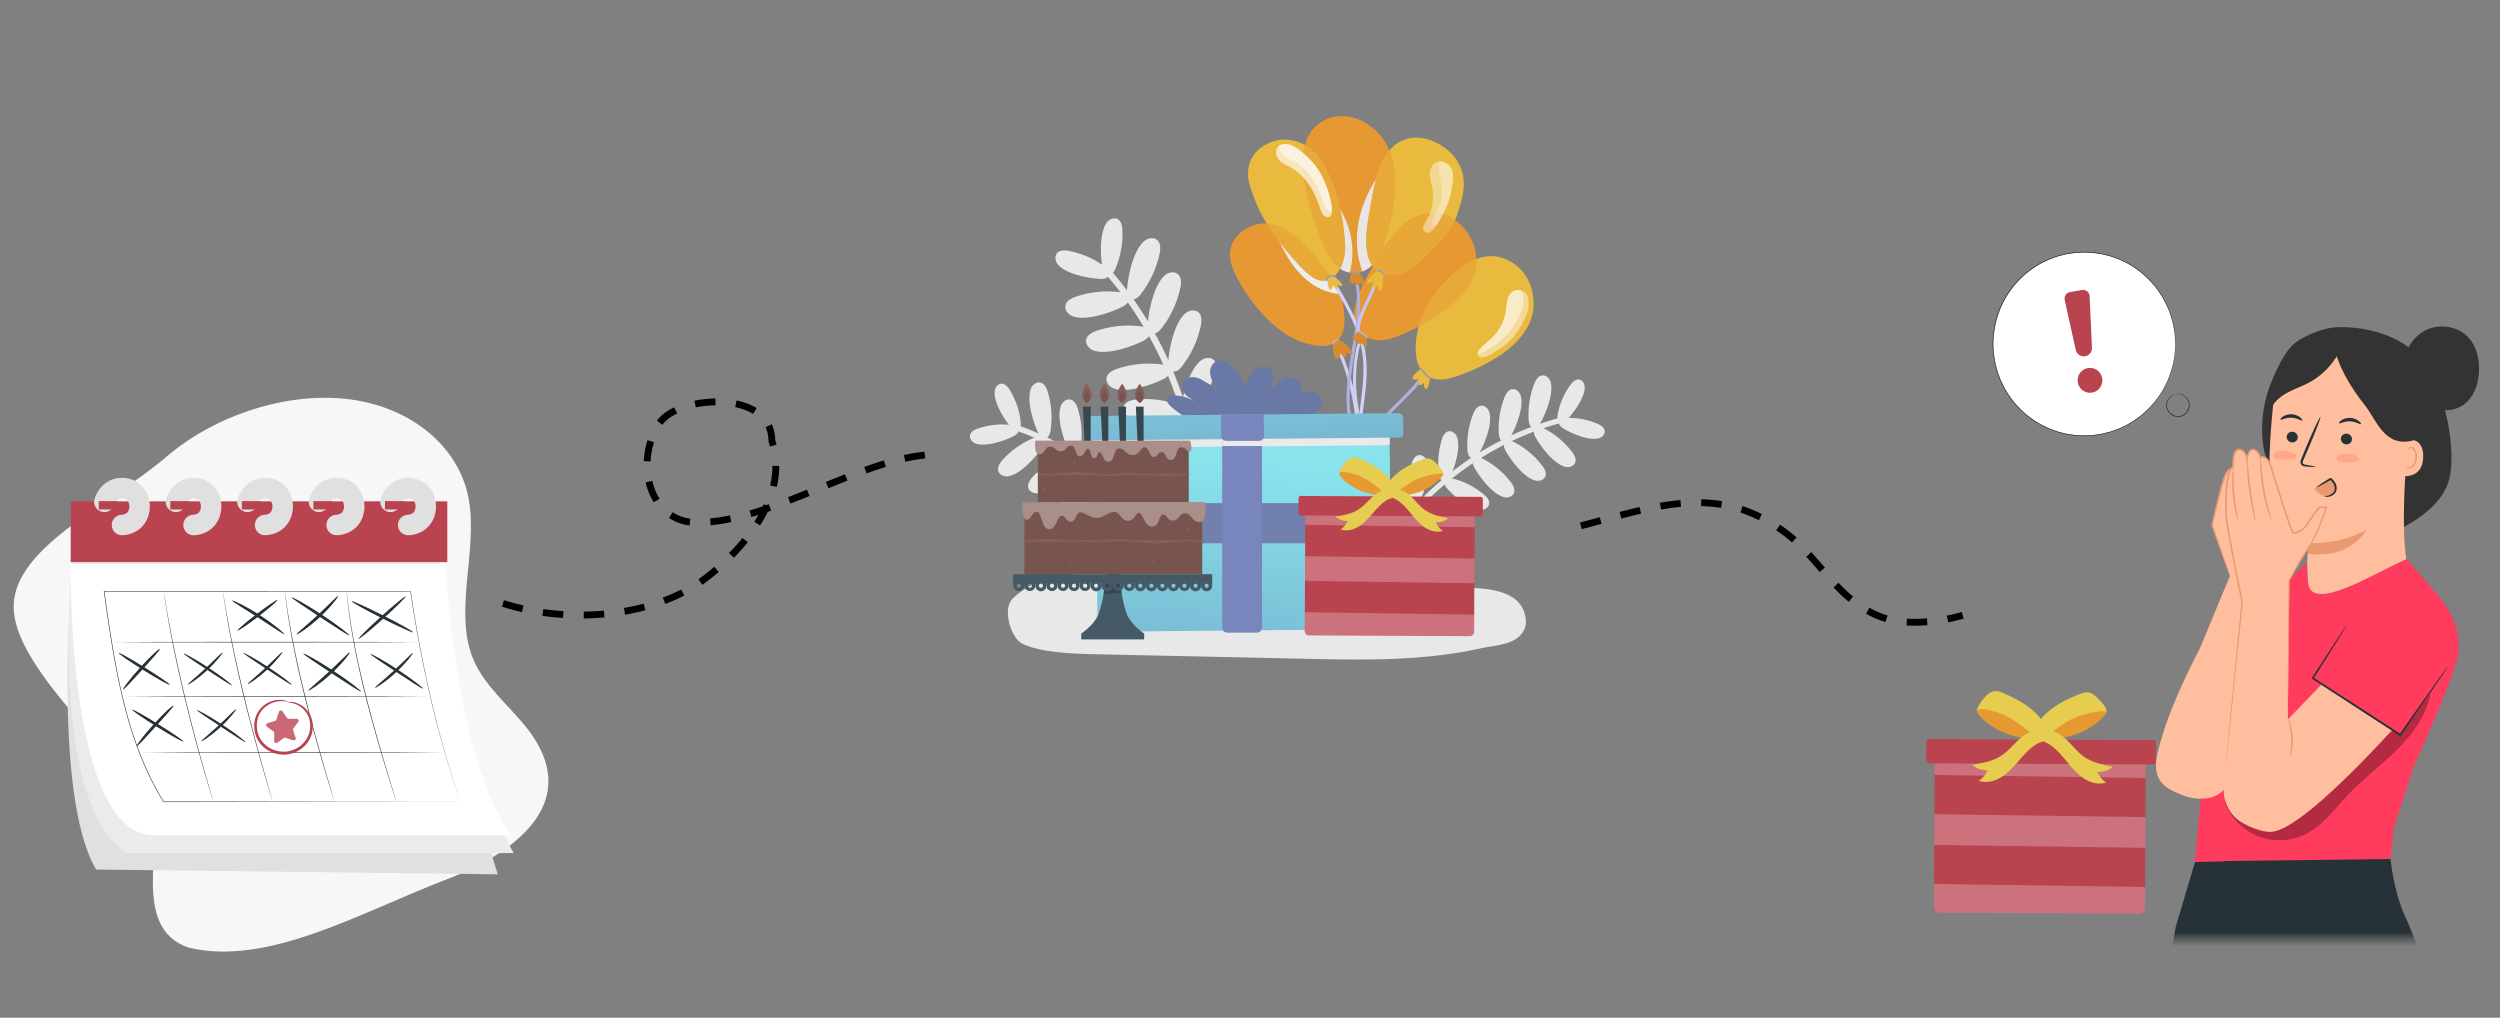 <svg xmlns="http://www.w3.org/2000/svg" width="366" height="149" fill="none" viewBox="0 0 366 149"><rect x="0" y="0" width="366" height="149" fill="#808080" stroke="none"/><path fill="#F7F7F7" d="M27.653 138.735c11.588 2.78 25.154-5.175 37.729-9.992 6.098-2.335 12.541-6.157 14.39-11.386 1.478-4.175-.425-8.089-2.974-11.185s-5.809-5.796-7.405-9.408c-3.15-7.119.701-16.237-.823-23.96-1.47-7.443-8.304-13.122-17.237-14.323-8.933-1.205-19.618 2.113-26.947 8.37-8.677 7.405-23.067 13.546-22.361 22.626s15.952 21.437 20.093 29.299c2.108 4.007-3.26 17.09 5.54 19.963z"/><path fill="#E0E0E0" d="M10.635 81.715s-3.17 34.495 3.44 45.587l58.804.701s-9.74-29.904-8.895-47.187l-53.349.903z"/><path fill="#EBEBEB" d="M10.635 81.716s-3.725 35.57 7.884 43.172h56.674s-10.059-17.363-10.852-43.172z"/><path fill="#BA4350" d="M65.487 73.396H10.35v8.903h55.137z"/><path stroke="#E0E0E0" stroke-linecap="round" stroke-linejoin="round" stroke-width="3" d="M15.276 73.467s.554-2.012 2.583-2.012c1.726 0 2.583 1.395 2.583 2.675 0 1.282-.785 2.634-2.583 2.73"/><path fill="#BA4350" d="M17.179 73.366h-2.722v1.222h2.722z"/><path stroke="#E0E0E0" stroke-linecap="round" stroke-linejoin="round" stroke-width="3" d="M25.751 73.467s.554-2.012 2.583-2.012c1.726 0 2.583 1.395 2.583 2.675 0 1.282-.785 2.634-2.583 2.73"/><path fill="#BA4350" d="M27.654 73.366h-2.722v1.222h2.722z"/><path stroke="#E0E0E0" stroke-linecap="round" stroke-linejoin="round" stroke-width="3" d="M36.226 73.467s.554-2.012 2.583-2.012c1.726 0 2.583 1.395 2.583 2.675 0 1.282-.786 2.634-2.583 2.73"/><path fill="#BA4350" d="M38.128 73.366h-2.721v1.222h2.721z"/><path stroke="#E0E0E0" stroke-linecap="round" stroke-linejoin="round" stroke-width="3" d="M46.7 73.467s.555-2.012 2.583-2.012c1.726 0 2.583 1.395 2.583 2.675 0 1.282-.785 2.634-2.583 2.73"/><path fill="#BA4350" d="M48.603 73.366H45.88v1.222h2.722z"/><path stroke="#E0E0E0" stroke-linecap="round" stroke-linejoin="round" stroke-width="3" d="M57.175 73.467s.555-2.012 2.583-2.012c1.726 0 2.583 1.395 2.583 2.675 0 1.282-.785 2.634-2.583 2.73"/><path fill="#BA4350" d="M59.078 73.366h-2.722v1.222h2.722z"/><path fill="#fff" d="M10.354 82.631s-.61 39.64 12.15 39.64l52.408.017s-7.489-7.695-9.71-39.661H10.353z"/><path fill="#263238" d="M67.436 117.377c-.013-.033-.068-.193-.194-.541-.121-.357-.315-.882-.546-1.58-.47-1.39-1.125-3.448-1.877-6.102-1.508-5.309-3.326-13.045-4.746-22.58l.034.03c-12.39 0-27.787.004-44.44.008h-.425l.042-.05c.803 5.737 1.621 11.332 2.953 16.573.664 2.617 1.453 5.145 2.41 7.531a44.3 44.3 0 0 0 3.336 6.695l-.034-.021c25.75.025 43.126.037 43.478.042-.353 0-17.724.016-43.478.042h-.021l-.013-.021a44 44 0 0 1-3.343-6.704c-.957-2.389-1.751-4.918-2.415-7.539-1.331-5.245-2.154-10.84-2.957-16.581l-.008-.05h.474c16.65 0 32.05.004 44.44.008h.03v.03c1.411 9.533 3.221 17.27 4.717 22.578a133 133 0 0 0 1.856 6.107l.718 2.13z"/><path fill="#263238" d="M62.727 101.95c0 .026-10.008.047-22.352.047s-22.352-.021-22.352-.047 10.004-.046 22.352-.046 22.352.021 22.352.046M65.134 110.183c0 .025-10.008.046-22.356.046s-22.357-.021-22.357-.046 10.009-.046 22.357-.046 22.356.021 22.356.046M61.216 94.013c0 .025-10.009.046-22.348.046-12.34 0-22.353-.02-22.353-.046s10.005-.046 22.353-.046c12.347 0 22.348.02 22.348.046"/><path fill="#263238" d="M31.24 117.377q-.002 0-.03-.076l-.07-.226-.274-.882a173 173 0 0 1-.97-3.255 243 243 0 0 1-2.877-10.824c-.508-2.13-.966-4.162-1.352-6.018a179 179 0 0 1-1.294-6.85 69 69 0 0 1-.235-1.441 96 96 0 0 0-.139-.912q-.02-.15-.033-.239c-.009-.055-.009-.08-.009-.08s.009.025.017.08c.009.059.026.134.042.235q.056.32.156.912c.063.394.147.877.247 1.44.097.563.21 1.201.345 1.903a204 204 0 0 0 .979 4.939c.394 1.852.848 3.89 1.36 6.014a268 268 0 0 0 2.852 10.828c.395 1.378.714 2.491.945 3.259.11.382.198.681.256.886.03.097.05.177.063.231l.021.08zM39.917 117.378q-.002 0-.029-.076-.027-.081-.071-.231c-.063-.206-.152-.504-.27-.882-.23-.769-.558-1.882-.953-3.259a292 292 0 0 1-2.885-10.824c-1.042-4.25-1.848-8.13-2.348-10.953a95 95 0 0 1-.327-1.907c-.093-.563-.173-1.046-.227-1.445-.059-.395-.101-.701-.135-.915q-.02-.152-.033-.24c-.009-.054-.009-.08-.009-.08s.009.026.017.08q.015.087.042.235l.147.912c.063.395.147.878.244 1.44.092.563.21 1.202.34 1.903.517 2.818 1.331 6.695 2.373 10.945 1.033 4.251 2.087 8.068 2.856 10.828.39 1.377.706 2.49.928 3.263.11.382.193.681.252.886q.037.15.063.231.018.078.017.08zM48.977 117.378s-.013-.026-.03-.076a7 7 0 0 0-.075-.227c-.063-.206-.16-.5-.278-.882-.239-.764-.58-1.873-.99-3.251a250 250 0 0 1-2.966-10.806c-1.058-4.25-1.848-8.136-2.31-10.97a64 64 0 0 1-.298-1.916c-.08-.563-.156-1.05-.198-1.449q-.07-.593-.109-.915-.018-.152-.025-.24-.005-.08-.004-.08.002 0 .017.08c.008.059.02.135.033.24l.126.915c.05.4.126.882.214 1.445.08.563.19 1.205.311 1.911.48 2.827 1.277 6.712 2.335 10.958 1.05 4.246 2.138 8.055 2.936 10.811a1193 1193 0 0 1 1.222 4.141c.03.096.05.176.068.231zM58.036 117.378q-.002 0-.03-.076a7 7 0 0 0-.075-.227q-.102-.31-.285-.878c-.248-.764-.597-1.869-1.021-3.242-.84-2.743-1.974-6.544-3.05-10.79a131 131 0 0 1-1.39-6.018c-.197-.929-.356-1.819-.512-2.646q-.105-.626-.206-1.206a35 35 0 0 1-.176-1.113c-.428-2.839-.538-4.616-.538-4.616l.013.08.03.24c.025.214.058.525.1.92.038.398.11.886.18 1.448.068.567.169 1.206.278 1.916.05.357.113.726.18 1.113q.103.578.21 1.2c.16.828.32 1.714.521 2.643.383 1.856.853 3.889 1.395 6.01 1.075 4.242 2.2 8.047 3.024 10.794.42 1.369.756 2.478.995 3.251q.176.573.269.882c.03.096.05.176.067.231.017.05.021.079.021.079zM49.497 87.267c.089.076-1.033 1.58-2.73 3.138-1.692 1.566-3.28 2.562-3.343 2.465-.075-.105 1.378-1.247 3.045-2.793 1.672-1.537 2.932-2.894 3.028-2.81"/><path fill="#263238" d="M51.144 93.013c-.072.101-1.966-1.142-4.301-2.675-2.331-1.537-4.225-2.785-4.162-2.89.059-.105 2.062.979 4.401 2.52 2.344 1.538 4.129 2.949 4.062 3.045M51.215 95.5c.088.075-1.033 1.579-2.73 3.137-1.692 1.567-3.28 2.562-3.343 2.466-.076-.105 1.378-1.248 3.045-2.793 1.672-1.538 2.932-2.894 3.028-2.81"/><path fill="#263238" d="M52.862 101.246c-.072.101-1.966-1.143-4.301-2.675-2.331-1.538-4.225-2.785-4.163-2.89.06-.105 2.063.978 4.402 2.52 2.344 1.537 4.129 2.948 4.062 3.045M60.447 95.587c.084.067-.94 1.44-2.49 2.865-1.546 1.428-2.991 2.335-3.05 2.247-.067-.097 1.256-1.138 2.78-2.546 1.525-1.402 2.676-2.641 2.764-2.566z"/><path fill="#263238" d="M61.947 100.824c-.068.092-1.794-1.042-3.923-2.44-2.13-1.403-3.852-2.541-3.797-2.638.054-.092 1.882.89 4.015 2.298 2.138 1.402 3.768 2.688 3.705 2.78M41.358 95.445c.076.063-.87 1.327-2.293 2.633-1.42 1.315-2.751 2.15-2.806 2.071-.063-.089 1.155-1.046 2.558-2.344 1.403-1.29 2.461-2.432 2.541-2.36"/><path fill="#263238" d="M42.74 100.266c-.059.084-1.65-.957-3.612-2.243-1.957-1.289-3.545-2.335-3.495-2.427.05-.088 1.73.819 3.697 2.117 1.965 1.293 3.465 2.473 3.406 2.557zM32.592 95.517c.076.063-.869 1.327-2.293 2.633-1.42 1.315-2.75 2.151-2.805 2.071-.063-.088 1.155-1.046 2.557-2.344 1.403-1.29 2.462-2.432 2.541-2.36"/><path fill="#263238" d="M33.974 100.338c-.058.084-1.65-.957-3.612-2.242-1.957-1.29-3.544-2.336-3.494-2.428.05-.088 1.73.819 3.696 2.117 1.965 1.293 3.465 2.474 3.406 2.558zM34.777 92.316c-.076-.096 1.176-1.18 2.788-2.415 1.613-1.235 2.983-2.159 3.054-2.062.075.097-1.172 1.18-2.789 2.415-1.613 1.235-2.982 2.159-3.053 2.062"/><path fill="#263238" d="M41.627 92.845c-.076.101-1.74-1.079-3.848-2.431-2.104-1.361-3.864-2.382-3.805-2.495.055-.105 1.92.752 4.04 2.12 2.126 1.366 3.68 2.714 3.608 2.806z"/><path fill="#BA4350" d="M42.106 102.799s.088-.034.256-.046c.168-.009.424 0 .743.075a3.49 3.49 0 0 1 2.188 1.622c.303.516.496 1.163.5 1.869 0 .352-.038.718-.134 1.079a4 4 0 0 1-.462 1.063 4.32 4.32 0 0 1-1.844 1.612 4.3 4.3 0 0 1-2.6.336 4.4 4.4 0 0 1-2.34-1.192 4.05 4.05 0 0 1-1.129-2.184 4.14 4.14 0 0 1 .202-2.214 3.4 3.4 0 0 1 .491-.89c.198-.261.42-.483.655-.664a3.8 3.8 0 0 1 1.42-.693c.453-.117.857-.13 1.18-.101.08 0 .156.017.227.03s.138.021.197.038c.122.033.223.058.303.092.16.063.235.105.23.118-.012.042-.344-.101-.97-.101-.31 0-.688.033-1.108.168a3.7 3.7 0 0 0-1.29.701 3.27 3.27 0 0 0-1.003 1.437 3.83 3.83 0 0 0-.148 2.011 3.68 3.68 0 0 0 1.034 1.949 4.03 4.03 0 0 0 2.112 1.067c.81.143 1.638.038 2.34-.294a4 4 0 0 0 1.68-1.441 3.7 3.7 0 0 0 .432-.945q.138-.492.143-.978a3.5 3.5 0 0 0-.407-1.714 3.3 3.3 0 0 0-.966-1.1 3.4 3.4 0 0 0-.996-.508c-.592-.185-.953-.156-.953-.194z"/><path fill="#263238" d="M18.006 100.959c-.092-.075.974-1.541 2.474-3.187 1.474-1.626 2.826-2.878 2.936-2.768.088.088-1.122 1.423-2.608 3.066-1.491 1.638-2.705 2.969-2.802 2.889"/><path fill="#263238" d="M24.877 100.261c-.063.105-1.797-.856-3.872-2.146s-3.704-2.423-3.637-2.524c.063-.105 1.776.857 3.851 2.15 2.075 1.29 3.721 2.424 3.658 2.524zM34.575 103.816c.075.063-.87 1.327-2.293 2.633-1.42 1.315-2.751 2.15-2.806 2.071-.063-.089 1.155-1.046 2.558-2.344 1.403-1.289 2.461-2.432 2.54-2.36"/><path fill="#263238" d="M35.952 108.642c-.058.084-1.65-.957-3.612-2.243-1.957-1.289-3.545-2.335-3.494-2.427.05-.088 1.73.819 3.696 2.117 1.965 1.293 3.465 2.473 3.406 2.557zM19.988 109.263c-.092-.076.974-1.541 2.474-3.188 1.474-1.625 2.826-2.877 2.936-2.768.088.089-1.122 1.424-2.609 3.066-1.49 1.638-2.704 2.97-2.801 2.89"/><path fill="#263238" d="M26.86 108.565c-.064.105-1.798-.857-3.873-2.146-2.075-1.29-3.704-2.424-3.637-2.524.063-.105 1.776.856 3.851 2.15 2.075 1.289 3.721 2.423 3.658 2.524z"/><path fill="#BA4350" d="m41.354 104.156.663.958a.3.3 0 0 0 .24.126l1.16-.009c.243 0 .381.277.234.471l-.697.928a.3.3 0 0 0-.046.269l.365 1.108a.293.293 0 0 1-.374.37l-1.096-.382a.28.28 0 0 0-.268.042l-.933.693a.294.294 0 0 1-.466-.244l.02-1.167a.29.29 0 0 0-.12-.244l-.942-.68a.295.295 0 0 1 .084-.521l1.109-.34a.3.3 0 0 0 .193-.194l.353-1.113a.291.291 0 0 1 .517-.079z"/><path fill="#263238" d="M59.393 87.309c.08.092-1.395 1.554-3.297 3.272-1.903 1.713-3.512 3.032-3.591 2.94s1.394-1.554 3.297-3.272c1.902-1.714 3.51-3.028 3.59-2.94"/><path fill="#263238" d="M60.502 92.577c-.055.11-2.121-.823-4.62-2.083-2.495-1.26-4.477-2.373-4.423-2.482.055-.11 2.121.823 4.62 2.083 2.495 1.26 4.477 2.373 4.423 2.482"/><path fill="#fff" d="m41.354 104.156.663.958a.3.3 0 0 0 .24.126l1.16-.009c.243 0 .381.277.234.471l-.697.928a.3.3 0 0 0-.046.269l.365 1.108a.293.293 0 0 1-.374.37l-1.096-.382a.28.28 0 0 0-.268.042l-.933.693a.294.294 0 0 1-.466-.244l.02-1.167a.29.29 0 0 0-.12-.244l-.942-.68a.295.295 0 0 1 .084-.521l1.109-.34a.3.3 0 0 0 .193-.194l.353-1.113a.291.291 0 0 1 .517-.079z" opacity=".2"/><path fill="#E8E8E8" d="M158.251 66.784a46.4 46.4 0 0 0-8.812-4.376c-.491-.185-.739.6-.248.781 10.689 3.96 19.732 12.02 25.125 22.105a46.2 46.2 0 0 1 3.645 8.954c.147.504.941.332.794-.176-3.238-11.227-10.706-21.047-20.5-27.292z"/><path fill="#E8E8E8" d="M147.886 62.425c.285.357.73.727 1.146.538.403-.18.441-.731.395-1.172a11.2 11.2 0 0 0-1.588-4.687c-.281-.458-.68-.945-1.218-.937s-.945.554-.999 1.096c-.164 1.605 1.319 3.99 2.259 5.162z"/><path fill="#E8E8E8" d="M148.352 63.883c.407-.202.865-.555.781-1.004-.084-.433-.609-.6-1.046-.655a11.1 11.1 0 0 0-4.889.5c-.508.172-1.067.453-1.18.982-.113.53.323 1.054.832 1.23 1.516.521 4.158-.394 5.502-1.054M151.934 63.244c.214.475.597 1.004 1.105.92.491-.084.693-.676.768-1.172a12.8 12.8 0 0 0-.411-5.598c-.177-.584-.479-1.235-1.071-1.378-.592-.147-1.197.336-1.411.911-.635 1.714.319 4.759 1.016 6.313z"/><path fill="#E8E8E8" d="M152.518 65.604c.294-.428.55-1.029.218-1.428-.323-.382-.932-.252-1.394-.063a12.6 12.6 0 0 0-4.561 3.226c-.408.453-.807 1.046-.626 1.63.181.587.899.86 1.499.751 1.785-.332 3.894-2.713 4.864-4.116M156.34 65.727c.214.474.596 1.003 1.105.92.491-.085.693-.677.768-1.172a12.8 12.8 0 0 0-.411-5.6c-.177-.583-.479-1.234-1.071-1.377-.593-.147-1.197.336-1.412.912-.634 1.713.32 4.758 1.017 6.312z"/><path fill="#E8E8E8" d="M156.92 68.087c.294-.429.55-1.03.218-1.428-.323-.383-.932-.253-1.394-.064a12.6 12.6 0 0 0-4.561 3.226c-.408.454-.807 1.046-.626 1.63.18.588.899.86 1.499.752 1.785-.332 3.894-2.714 4.864-4.117M160.939 68.666c.214.475.597 1.004 1.105.92.491-.084.693-.676.768-1.172a12.8 12.8 0 0 0-.411-5.599c-.177-.583-.479-1.234-1.071-1.377-.592-.147-1.197.336-1.411.911-.635 1.714.319 4.759 1.016 6.313z"/><path fill="#E8E8E8" d="M161.523 71.027c.294-.428.55-1.029.218-1.428-.323-.382-.932-.252-1.394-.063a12.6 12.6 0 0 0-4.561 3.226c-.408.453-.807 1.045-.626 1.63.18.587.899.86 1.499.751 1.785-.332 3.894-2.713 4.864-4.116M165.076 72.568c.168.462.487.996.975.954.47-.042.705-.588.814-1.05.404-1.743.412-3.575.03-5.322-.126-.567-.361-1.2-.907-1.381-.551-.185-1.155.226-1.399.755-.727 1.576-.055 4.524.491 6.044z"/><path fill="#E8E8E8" d="M165.408 74.588c.361-.336.722-.84.496-1.277-.219-.42-.811-.428-1.277-.344a11.94 11.94 0 0 0-4.881 2.041c-.47.336-.957.802-.911 1.382.046.584.655.983 1.235 1.004 1.722.063 4.158-1.706 5.338-2.806M169.398 76.617c.168.462.487.996.974.954.471-.042.706-.588.815-1.05.403-1.743.412-3.575.03-5.322-.126-.567-.362-1.201-.908-1.382-.55-.184-1.155.227-1.398.756-.727 1.575-.055 4.524.491 6.044zM169.465 79.086c.374-.315.76-.802.554-1.247-.197-.433-.789-.466-1.255-.412a11.9 11.9 0 0 0-4.977 1.798c-.483.31-.996.752-.979 1.331.017.584.609 1.017 1.184 1.067 1.718.147 4.238-1.495 5.473-2.537M172.897 82.014c.113.446.365.97.823.975.441.004.71-.483.848-.903.529-1.584.702-3.289.5-4.948-.067-.538-.231-1.15-.722-1.37-.496-.218-1.097.106-1.37.576-.814 1.399-.453 4.2-.084 5.67z"/><path fill="#E8E8E8" d="M172.48 83.812c.399-.227.836-.605.723-1.054-.109-.433-.647-.567-1.088-.593a11.1 11.1 0 0 0-4.876.794c-.5.202-1.046.521-1.126 1.054-.084.538.387 1.038.907 1.185 1.554.433 4.15-.647 5.46-1.386M175.58 87.675c.109.454.37.996.878 1.03.487.033.802-.438.974-.85a10.25 10.25 0 0 0 .731-4.918c-.054-.541-.214-1.167-.752-1.415-.541-.252-1.218.038-1.537.491-.953 1.349-.651 4.175-.29 5.666z"/><path fill="#E8E8E8" d="M175.366 89.574c.479-.113 1.046-.39 1.084-.928.038-.521-.454-.857-.891-1.042a10.7 10.7 0 0 0-5.17-.802c-.571.055-1.226.223-1.491.79-.269.575.034 1.293.508 1.638 1.412 1.02 4.389.714 5.956.336z"/><path fill="#E8E8E8" d="M169.381 49.376a54 54 0 0 0-6.418-9.408c-.394-.466-1.079.18-.688.643 8.542 10.059 13.129 23.31 12.91 36.523a53.2 53.2 0 0 1-1.348 11.084c-.134.592.765.869.899.273 3.028-13.138 1.012-27.267-5.355-39.115"/><path fill="#E8E8E8" d="M161.388 39.103c.088.52.328 1.142.853 1.192.504.047.857-.483 1.054-.953a13.1 13.1 0 0 0 1.029-5.62c-.025-.621-.155-1.34-.701-1.633-.546-.299-1.265.02-1.622.533-1.062 1.525-.907 4.767-.613 6.48"/><path fill="#E8E8E8" d="M161.04 40.833c.525.03 1.18-.063 1.348-.567.159-.483-.277-.95-.685-1.252a12.86 12.86 0 0 0-5.204-2.276c-.604-.114-1.331-.147-1.738.32-.412.47-.265 1.242.151 1.709 1.235 1.386 4.406 1.96 6.132 2.062zM165.009 42.228c-.051.596.038 1.352.596 1.553.542.198 1.075-.285 1.428-.743a14.7 14.7 0 0 0 2.722-5.867c.147-.69.206-1.512-.307-1.995-.516-.483-1.39-.34-1.928.117-1.596 1.365-2.343 4.973-2.511 6.935"/><path fill="#E8E8E8" d="M164.274 44.933c.533-.26 1.134-.723 1.02-1.31-.109-.568-.794-.786-1.365-.853a14.5 14.5 0 0 0-6.401.655c-.663.227-1.398.596-1.545 1.285-.147.693.424 1.377 1.092 1.608 1.982.68 5.439-.52 7.199-1.381zM168.049 47.226c-.05.596.038 1.352.597 1.553.542.198 1.075-.285 1.428-.743a14.7 14.7 0 0 0 2.721-5.867c.147-.69.206-1.512-.306-1.995-.517-.483-1.39-.34-1.928.117-1.596 1.365-2.344 4.973-2.512 6.935"/><path fill="#E8E8E8" d="M167.315 49.93c.533-.26 1.134-.722 1.02-1.31-.109-.567-.794-.785-1.365-.852a14.5 14.5 0 0 0-6.401.655c-.663.227-1.398.596-1.545 1.285-.147.693.424 1.378 1.092 1.608 1.982.68 5.439-.52 7.199-1.381zM171.036 52.799c-.051.596.037 1.352.596 1.554.542.197 1.075-.286 1.428-.744a14.7 14.7 0 0 0 2.722-5.867c.147-.689.205-1.512-.307-1.995-.517-.483-1.39-.34-1.928.117-1.596 1.366-2.343 4.973-2.511 6.935"/><path fill="#E8E8E8" d="M170.301 55.504c.533-.26 1.134-.723 1.021-1.31-.11-.568-.794-.786-1.365-.853a14.5 14.5 0 0 0-6.401.655c-.664.227-1.399.596-1.546 1.285-.147.693.424 1.378 1.092 1.609 1.982.68 5.439-.521 7.199-1.382zM173.01 59.078c-.093.558-.068 1.28.445 1.516.495.227 1.037-.19 1.407-.596a13.9 13.9 0 0 0 3.011-5.343c.193-.638.311-1.415-.138-1.907-.454-.495-1.29-.428-1.832-.033-1.612 1.171-2.587 4.519-2.893 6.363"/><path fill="#E8E8E8" d="M172.216 61.295c.55-.13 1.197-.437 1.209-1.004.017-.55-.575-.89-1.092-1.075a13.75 13.75 0 0 0-6.056-.718c-.659.071-1.415.265-1.693.87-.277.613.11 1.364.681 1.713 1.697 1.042 5.141.643 6.947.21zM175.097 65.609c-.092.559-.067 1.28.445 1.516.496.227 1.038-.189 1.407-.596a13.95 13.95 0 0 0 3.012-5.343c.193-.638.31-1.415-.139-1.907-.454-.495-1.289-.428-1.831-.033-1.613 1.172-2.587 4.52-2.894 6.363M173.782 68.129c.555-.106 1.218-.374 1.26-.941.042-.546-.533-.92-1.037-1.126a13.7 13.7 0 0 0-6.014-1.016c-.664.037-1.424.193-1.731.785-.306.596.042 1.37.597 1.747 1.646 1.126 5.103.9 6.925.555zM175.597 73.026c-.135.512-.177 1.184.281 1.449.441.256.983-.084 1.361-.424a13 13 0 0 0 3.276-4.696c.235-.58.416-1.29.042-1.79-.378-.503-1.163-.516-1.701-.197-1.604.945-2.81 3.974-3.259 5.658"/><path fill="#E8E8E8" d="M174.169 74.6c.529 0 1.18-.134 1.318-.646.131-.496-.331-.937-.76-1.214a12.86 12.86 0 0 0-5.355-1.97c-.613-.08-1.344-.067-1.726.424-.386.496-.193 1.265.252 1.706 1.319 1.314 4.536 1.705 6.271 1.705zM175.127 80.25c-.143.52-.185 1.21.306 1.532.475.311 1.05.017 1.453-.302a11.74 11.74 0 0 0 3.491-4.54c.247-.575.436-1.294.037-1.852-.403-.563-1.247-.655-1.822-.382-1.714.814-2.995 3.834-3.465 5.54z"/><path fill="#E8E8E8" d="M173.845 82.04c.546.155 1.273.2 1.613-.316.328-.504.021-1.121-.311-1.55a12.4 12.4 0 0 0-4.754-3.742c-.605-.269-1.357-.474-1.945-.05-.592.428-.693 1.323-.407 1.936.848 1.831 4.015 3.209 5.809 3.721zM219.293 64.718a44.2 44.2 0 0 1 8.694-3.465c.483-.134.656.626.177.76-10.441 2.924-19.639 9.866-25.528 19.01a43.8 43.8 0 0 0-4.145 8.21c-.177.467-.92.24-.739-.23 3.935-10.395 11.772-19.127 21.541-24.289z"/><path fill="#E8E8E8" d="M229.458 61.392c-.299.315-.748.63-1.13.42-.366-.202-.366-.727-.286-1.143.29-1.554.933-3.045 1.865-4.321.302-.412.718-.845 1.226-.794.513.05.857.6.866 1.117.029 1.537-1.559 3.683-2.541 4.72"/><path fill="#E8E8E8" d="M228.907 62.74c-.374-.223-.777-.592-.663-1.012.113-.408.621-.521 1.041-.538a10.55 10.55 0 0 1 4.599.857c.466.201.979.516 1.046 1.025.067.512-.386.974-.886 1.1-1.479.374-3.915-.701-5.137-1.428zM225.555 61.854c-.239.433-.642.907-1.117.785-.462-.117-.605-.693-.638-1.171a12.25 12.25 0 0 1 .819-5.28c.214-.541.55-1.134 1.121-1.222.576-.092 1.109.412 1.269.974.47 1.676-.668 4.49-1.449 5.91z"/><path fill="#E8E8E8" d="M224.821 64.047c-.248-.429-.445-1.02-.097-1.37.336-.34.903-.167 1.327.05a12.1 12.1 0 0 1 4.079 3.416c.352.462.684 1.054.47 1.596-.214.545-.92.747-1.483.596-1.667-.454-3.486-2.877-4.296-4.284zM221.188 63.866c-.24.432-.643.907-1.117.785-.462-.117-.605-.693-.639-1.172a12.25 12.25 0 0 1 .819-5.279c.214-.542.55-1.134 1.122-1.222.575-.093 1.108.411 1.268.974.47 1.676-.668 4.49-1.449 5.91z"/><path fill="#E8E8E8" d="M220.457 66.058c-.248-.428-.445-1.02-.097-1.369.336-.34.903-.168 1.328.05a12.1 12.1 0 0 1 4.078 3.415c.353.462.684 1.055.47 1.596-.214.546-.92.748-1.482.597-1.668-.454-3.486-2.877-4.297-4.284zM216.597 66.294c-.239.432-.643.907-1.117.785-.462-.118-.605-.693-.639-1.172a12.3 12.3 0 0 1 .819-5.28c.215-.541.551-1.133 1.122-1.221.575-.093 1.109.411 1.268.974.471 1.676-.668 4.49-1.449 5.91z"/><path fill="#E8E8E8" d="M215.866 68.486c-.248-.428-.445-1.02-.096-1.369.336-.34.903-.168 1.327.05a12.1 12.1 0 0 1 4.078 3.415c.353.462.685 1.054.47 1.596-.214.546-.919.748-1.482.596-1.668-.453-3.486-2.877-4.297-4.284zM212.376 69.674c-.193.428-.538.907-1 .827-.445-.075-.625-.609-.688-1.058a11.55 11.55 0 0 1 .382-5.053c.159-.525.437-1.113.966-1.243.537-.13 1.079.307 1.268.828.567 1.55-.294 4.292-.928 5.695z"/><path fill="#E8E8E8" d="M211.906 71.564c-.315-.344-.618-.852-.37-1.247.239-.382.802-.34 1.239-.231a11.35 11.35 0 0 1 4.473 2.318c.42.353.848.836.76 1.382-.088.55-.697.882-1.251.857-1.638-.076-3.814-1.945-4.851-3.079M207.966 73.177c-.193.428-.537.907-.999.827-.446-.075-.626-.609-.689-1.058a11.55 11.55 0 0 1 .382-5.053c.16-.525.437-1.113.966-1.243.538-.13 1.079.307 1.268.828.567 1.55-.293 4.292-.928 5.695zM207.71 75.512c-.332-.327-.659-.819-.433-1.226.223-.395.786-.382 1.227-.29a11.36 11.36 0 0 1 4.582 2.092c.437.332.886.794.827 1.34-.063.55-.655.915-1.205.92-1.638.008-3.906-1.752-4.994-2.832zM204.232 78.025c-.143.415-.42.89-.857.86-.42-.029-.634-.512-.735-.924a10.85 10.85 0 0 1-.096-4.733c.105-.504.307-1.075.79-1.243.487-.168 1.029.185 1.255.655.668 1.39.109 4.02-.357 5.385"/><path fill="#E8E8E8" d="M204.488 79.763c-.361-.244-.747-.638-.605-1.054.139-.4.656-.487 1.076-.479 1.579.03 3.15.42 4.565 1.134.458.231.949.575.987 1.088.038.516-.445.953-.953 1.05-1.504.29-3.885-.937-5.07-1.739M201.25 83.181c-.139.42-.428.916-.911.907-.467-.008-.727-.474-.857-.881a9.8 9.8 0 0 1-.315-4.725c.092-.509.29-1.088.819-1.286.533-.197 1.151.13 1.419.584.803 1.352.299 4.011-.159 5.397z"/><path fill="#E8E8E8" d="M201.309 85c-.445-.147-.962-.45-.957-.966.004-.495.495-.777.924-.915a10.16 10.16 0 0 1 4.964-.357c.538.096 1.147.306 1.352.865.21.567-.13 1.226-.609 1.516-1.415.857-4.216.336-5.674-.143"/><path fill="#E8E8E8" d="m216.891 94.896.034-.009c2.024-.457 5.137-.428 6.224-2.721a2.63 2.63 0 0 0 .231-1.357c-.415-5.258-7.555-4.64-10.852-4.834q-7.675-.446-15.356-.81c-7.421-.354-14.842-.643-22.268-.879-7.069-.222-14.435-1.05-21.424.446-2.176.466-4.389 2.011-5.296 2.99-1.445 1.546-.16 5.695 1.465 6.502 3.008 1.486 8.669 1.512 12.008 1.583 9.757.21 19.518.424 29.274.634 5.779.126 11.575.248 17.346-.252 2.894-.252 5.775-.66 8.614-1.302z"/><path fill="#E69833" d="M190.738 23.853c-.105-2.445.844-5.145 3.179-6.275 3.6-1.747 7.842.71 9.341 4.137 1.852 4.233.836 9.584-.584 13.784-.491 1.458-1.151 2.957-2.406 3.835-1.214.848-3.108.844-4.242-.139-1.907-1.65-2.814-4.616-3.587-6.926-.907-2.721-1.579-5.54-1.701-8.416"/><path fill="#EAE5E5" d="M203.783 23.214c1.084 3.948.143 8.568-1.113 12.28-.491 1.458-1.151 2.958-2.407 3.835a3.4 3.4 0 0 1-.814.408c-2.105-5.922.201-12.016 4.334-16.523" style="mix-blend-mode:multiply"/><path fill="#EAE5E5" d="M197.605 39.897c-.588-.093-1.143-.324-1.584-.706-1.906-1.65-2.814-4.616-3.586-6.926-.849-2.537-1.483-5.166-1.664-7.841 4.751 3.86 8.459 9.252 6.83 15.473z" style="mix-blend-mode:multiply"/><path fill="url(#a)" d="M203.271 22.198c.852-1.105 2.007-1.882 3.591-2.033.924-.088 1.852.088 2.717.42 2.965 1.13 4.985 3.738 4.7 6.955-.126 1.412-.58 2.772-1.033 4.116-.811 2.411-3.356 4.73-5.175 6.414-1.125 1.041-2.419 2.041-3.935 2.205-1.47.155-3.129-.76-3.658-2.167-.891-2.37-.278-5.41.147-7.808.428-2.432.953-5.91 2.646-8.098z"/><path fill="#E69833" d="M200.478 38.103c.096.256.226.496.39.71.878-.886 1.395-2.117 1.806-3.322 1.382-4.091 2.386-9.274.727-13.453q-.063.074-.126.155c-1.693 2.189-2.218 5.666-2.646 8.098-.42 2.398-1.038 5.44-.147 7.808z"/><path fill="url(#b)" d="M200.478 38.103c.096.256.226.496.39.71.878-.886 1.395-2.117 1.806-3.322 1.382-4.091 2.386-9.274.727-13.453q-.063.074-.126.155c-1.693 2.189-2.218 5.666-2.646 8.098-.42 2.398-1.038 5.44-.147 7.808z" opacity=".52"/><path fill="#E69833" d="M180.641 39.695c-.676-1.482-.89-3.108.042-4.565.55-.861 1.39-1.508 2.314-1.932 4.519-2.096 8.673 3.129 11.126 6.325 1.004 1.306 1.94 2.42 2.306 4.087.353 1.625.815 4.452-.282 5.859a3.13 3.13 0 0 1-2.578 1.184c-3.919-.201-6.767-2.423-9.282-5.309a23.3 23.3 0 0 1-3.642-5.649z"/><path fill="#EDEDED" d="M186.282 32.849c3.196.73 5.997 4.271 7.837 6.673.89 1.16 1.726 2.168 2.159 3.541-5.246-.462-8.098-5.002-9.996-10.214" style="mix-blend-mode:multiply"/><path fill="#E69833" d="M206.089 32.417c1.008-.698 2.155-1.164 3.469-1.256 1.017-.072 2.037.235 2.923.735a7.24 7.24 0 0 1 3.423 4.502c.899 3.6-.987 6.346-3.658 8.438a32 32 0 0 1-6.808 4.074c-1.399.617-2.944 1.138-4.435.794-1.441-.332-2.713-1.743-2.76-3.251-.075-2.529 1.487-5.204 2.659-7.333 1.289-2.344 2.89-5.124 5.183-6.708z"/><path fill="url(#c)" d="M200.99 38.973c.752.898 2.008 1.423 3.146 1.302 1.52-.164 2.81-1.164 3.939-2.205 1.672-1.546 3.957-3.633 4.944-5.83a6 6 0 0 0-.538-.34c-.89-.5-1.907-.81-2.927-.74-1.315.097-2.457.56-3.469 1.256-2.247 1.55-3.822 4.247-5.099 6.552z"/><path fill="url(#d)" d="M217.689 37.536c1.058-.122 2.159.05 3.272.647a6.67 6.67 0 0 1 3.091 3.57c.189.516.311 1.054.391 1.6.894 6.203-6.074 9.95-11.063 11.697-1.386.483-2.986.827-4.263.105-1.046-.592-1.634-1.802-1.785-3.003-.479-3.814 1.277-7.59 3.763-10.37 1.76-1.97 4.066-3.948 6.594-4.242z"/><path fill="#E69833" d="M207.685 47.818a32 32 0 0 0 4.565-2.978c2.277-1.785 3.986-4.045 3.877-6.913-1.911.73-3.646 2.293-5.036 3.851-1.533 1.714-2.78 3.797-3.406 6.04"/><path fill="url(#e)" d="M207.685 47.818a32 32 0 0 0 4.565-2.978c2.277-1.785 3.986-4.045 3.877-6.913-1.911.73-3.646 2.293-5.036 3.851-1.533 1.714-2.78 3.797-3.406 6.04" opacity=".52"/><path fill="#D0D0F6" d="M203.905 74.143c-.046.26-.084.521-.126.781-.571-2.49-1.596-4.83-3.222-6.824-.432-.53-.873-1.059-1.213-1.66-.349-.621-.546-1.314-.651-2.02-.11-.735-.135-1.478-.189-2.217q-.084-1.127-.248-2.247a33.5 33.5 0 0 0-2.999-9.774c-.134-.277.29-.491.424-.214a33.8 33.8 0 0 1 2.831 8.614c.277 1.504.42 3.016.525 4.536.05.748.122 1.504.344 2.218.223.71.63 1.319 1.088 1.894.458.576.933 1.134 1.344 1.747q.575.859 1.029 1.785c.479.983.861 2.02 1.155 3.075a1.4 1.4 0 0 0-.092.298z"/><path fill="#D2D2F6" d="M199.856 88.566a1.9 1.9 0 0 0-.395-.437 373 373 0 0 0 .828-3.675c.798-3.646 1.436-7.455.793-11.18-.315-1.819-1.033-3.499-1.579-5.25-.55-1.764-.722-3.57-.638-5.414.168-3.688 1.159-7.367.55-11.067-.58-3.511-2.339-6.674-4.15-9.677-.222-.37-.449-.74-.672-1.109-.159-.26.265-.474.425-.214 1.835 3.007 3.7 6.094 4.578 9.547.449 1.768.558 3.574.449 5.392-.113 1.87-.412 3.717-.592 5.578-.181 1.869-.235 3.767.176 5.611.408 1.823 1.218 3.52 1.672 5.33.915 3.646.483 7.45-.24 11.088a163 163 0 0 1-1.201 5.481z"/><path fill="#B0B0DE" d="M200.675 84.878q-.543 1.683-1.088 3.365a2.2 2.2 0 0 0-.403-.299l.466-1.445c.357-1.108.719-2.213 1.076-3.322.336-1.041.676-2.083.886-3.158.428-2.193.13-4.427-.135-6.62-.252-2.112-.646-4.149-1.583-6.068-.857-1.756-1.873-3.415-2.344-5.334-.852-3.474-.243-7.098.328-10.563.575-3.478 1.235-7.115.416-10.61.151-.025.302-.058.453-.088.685 2.982.341 6.103-.134 9.119-.559 3.544-1.378 7.19-.848 10.79.13.894.344 1.776.667 2.62.37.97.866 1.886 1.344 2.802.471.89.924 1.793 1.252 2.746.349 1.013.567 2.058.727 3.117.163 1.075.281 2.158.394 3.242.11 1.08.194 2.172.135 3.255-.118 2.23-.933 4.351-1.613 6.455z"/><path fill="#B0B0DE" d="M202.704 61.527c-1.042 1.176-1.983 2.482-2.587 3.944-.601 1.453-.777 2.96-.567 4.519.21 1.583.688 3.12.852 4.712.172 1.664-.126 3.268-.525 4.877-.663 2.68-1.34 5.355-2.07 8.017a2.5 2.5 0 0 0-.488-.016c.63-2.302 1.218-4.616 1.798-6.926.428-1.693.928-3.415.865-5.179-.054-1.579-.512-3.108-.785-4.658-.269-1.512-.311-3.015.117-4.502.416-1.449 1.185-2.776 2.092-3.969 1.088-1.432 2.39-2.675 3.658-3.944.643-.642 1.285-1.29 1.882-1.978.575-.66 1.096-1.373 1.365-2.218.092-.294.542-.138.449.156-.47 1.47-1.638 2.616-2.688 3.692-1.125 1.155-2.306 2.25-3.377 3.46z"/><path fill="url(#f)" d="M183.56 28.863a36 36 0 0 1-.487-1.39c-.886-2.71-.126-5.162 2.541-6.468a5.8 5.8 0 0 1 1.583-.496c2.331-.374 4.637.744 5.99 2.692 2.457 3.537 3.444 8.258 3.725 12.453.244 3.654-2.281 7.46-5.691 4.183-1.823-1.75-3.419-3.72-4.885-5.779a21.8 21.8 0 0 1-2.776-5.195"/><path fill="#E69833" d="M190.738 23.852c.122 2.877.794 5.695 1.697 8.417.768 2.31 1.68 5.275 3.587 6.922q.076.071.163.13c.542-1.017.811-2.352.723-3.667-.282-4.196-1.264-8.916-3.726-12.457a6.55 6.55 0 0 0-2.142-1.966 8.3 8.3 0 0 0-.302 2.621"/><path fill="url(#g)" d="M190.738 23.852c.122 2.877.794 5.695 1.697 8.417.768 2.31 1.68 5.275 3.587 6.922q.076.071.163.13c.542-1.017.811-2.352.723-3.667-.282-4.196-1.264-8.916-3.726-12.457a6.55 6.55 0 0 0-2.142-1.966 8.3 8.3 0 0 0-.302 2.621" opacity=".52"/><path fill="#E69833" d="M185.446 32.723c.269.437.563.877.89 1.335 1.466 2.058 3.066 4.032 4.885 5.78 1.482 1.423 2.793 1.507 3.788.852-.277-.386-.579-.768-.886-1.167-1.999-2.609-5.137-6.57-8.677-6.8"/><path fill="url(#h)" d="M185.446 32.723c.269.437.563.877.89 1.335 1.466 2.058 3.066 4.032 4.885 5.78 1.482 1.423 2.793 1.507 3.788.852-.277-.386-.579-.768-.886-1.167-1.999-2.609-5.137-6.57-8.677-6.8" opacity=".52"/><path fill="url(#i)" d="M209.075 56.604c-.063.177-.21.386-.378.31-.067-.029-.109-.1-.143-.167a1.25 1.25 0 0 1-.012-.966.765.765 0 0 1-.702.592c-.063 0-.138-.008-.172-.063-.029-.046-.025-.105-.021-.155.042-.299.135-.588.273-.853-.252.24-.634.332-.966.24-.05-.013-.101-.034-.126-.076a.2.2 0 0 1-.021-.122c.017-.269.227-.479.424-.663q.335-.311.668-.622c.16-.151.332-.307.542-.365 1.499-.437.832 2.364.643 2.91z"/><path fill="#D78B31" d="M197.899 51.35c.109.146.197.39.042.49-.063.043-.143.039-.218.026a1.23 1.23 0 0 1-.803-.53c.227.24.269.635.093.916-.034.055-.084.11-.147.11-.055 0-.101-.038-.139-.072a2.6 2.6 0 0 1-.546-.705c.055.344-.08.714-.344.94-.038.034-.084.064-.135.064-.042 0-.079-.026-.113-.05-.21-.165-.265-.459-.307-.727l-.138-.908c-.034-.218-.067-.445 0-.655.483-1.495 2.411.634 2.755 1.1"/><path fill="url(#j)" d="M196.412 41.505c.08.114.147.294.034.366-.047.03-.11.025-.164.017a.92.92 0 0 1-.601-.395.58.58 0 0 1 .072.684c-.026.042-.063.08-.11.084-.042 0-.075-.025-.105-.054a2 2 0 0 1-.411-.53.78.78 0 0 1-.261.702c-.029.025-.063.046-.1.046a.14.14 0 0 1-.084-.038c-.16-.121-.198-.344-.231-.541q-.05-.338-.105-.677c-.026-.163-.051-.336 0-.491.361-1.117 1.801.475 2.058.823z"/><path fill="#D78B31" d="M199.789 41.501a.3.3 0 0 1-.013.156c-.08.163-.336.075-.432-.013a1 1 0 0 1-.202-.302c0 .226-.206.436-.428.424-.223-.013-.408-.265-.332-.475-.034.185-.265.286-.441.223-.563-.202-.307-1.206-.042-1.554.403-.525 1.117-.13 1.365.31.201.358.458.807.521 1.214v.017z"/><path fill="#fff" d="M216.329 51.795c.289-.03.617-.16.911-.306.29-.143.546-.307.714-.408.974-.609 1.919-1.2 2.68-2.075a11.5 11.5 0 0 0 1.768-2.746c.285-.626.563-1.151.613-1.873.034-.521.021-1.353-.302-1.853a1.39 1.39 0 0 0-1.412.273c-.722.626-.705 1.722-.835 2.671a6.9 6.9 0 0 1-1.55 3.461c-.45.534-1.004.962-1.516 1.432-.307.286-1.067.908-1.071 1.424" opacity=".47"/><path fill="#fff" d="M216.329 51.795c0 .097.025.193.088.281.315.441 1.004.223 1.575-.063.29-.142.546-.306.71-.407.978-.609 1.919-1.201 2.679-2.075a11.4 11.4 0 0 0 1.773-2.747c.285-.63.562-1.15.613-1.873.042-.634.012-1.718-.546-2.112a2 2 0 0 0-.508-.26 1.39 1.39 0 0 0-1.412.272c-.722.626-.705 1.722-.835 2.671a6.9 6.9 0 0 1-1.55 3.461c-.45.534-1.004.962-1.516 1.432-.307.286-1.067.908-1.071 1.424z" opacity=".47"/><path fill="#fff" d="M187.571 23.735c.525.39 1.155.614 1.714.958 1.965 1.21 3.28 3.574 3.956 5.733.101.32.189.643.378.916s.504.483.832.445c.197-.021.327-.135.416-.307.084-.168.117-.395.121-.655.017-1.113-.558-2.848-.714-3.305-.525-1.546-1.356-2.995-2.49-4.167-.823-.853-2.482-2.36-3.751-2.272-.34.025-.605.126-.802.277-.714.546-.475 1.768.336 2.373z" opacity=".66"/><path fill="#fff" d="M187.235 21.362c.009.517.286 1.084.76 1.437.525.39 1.155.613 1.714.953 1.966 1.214 3.28 3.574 3.956 5.737.101.32.189.643.378.916s.504.483.832.445a.4.4 0 0 0 .113-.025c.017-1.113-.558-2.848-.714-3.305-.525-1.546-1.356-2.995-2.49-4.167-.823-.853-2.482-2.36-3.751-2.272-.34.025-.605.126-.802.277z" opacity=".51"/><path fill="#D0D0F6" d="M203.073 81.438a54 54 0 0 0-.815-2.805c-.487-1.533-1.079-3.037-1.499-4.587-.433-1.592-.513-3.204-.643-4.838-.26-3.293-1.205-6.472-1.739-9.723-.474-2.898-.415-6.918.546-9.715.168 0 .29-.08.454-.08-.941 2.583-1.021 6.49-.617 9.186.474 3.196 1.407 6.308 1.755 9.525.181 1.664.172 3.344.563 4.982.37 1.541.949 3.024 1.445 4.531q.345 1.052.659 2.121-.059.705-.105 1.412z"/><path fill="#E69833" d="M200.99 38.973c.752.898 2.008 1.423 3.146 1.302 1.52-.164 2.81-1.164 3.939-2.205 1.672-1.546 3.957-3.633 4.944-5.83a6 6 0 0 0-.538-.34c-.89-.5-1.907-.81-2.927-.74-1.315.097-2.457.56-3.469 1.256-2.247 1.55-3.822 4.247-5.099 6.552z" opacity=".51"/><g fill="#fff" opacity=".65"><path d="M208.533 33.907c.156.13.32.176.483.16.387-.042.794-.433 1.155-.92.538-.718.983-1.642 1.155-1.966a11.5 11.5 0 0 0 1.189-3.557c.151-.962.437-2.239-.122-3.104-.353-.546-.966-.895-1.558-.882-.441 0-.869.206-1.172.664-.777 1.184.088 2.797.135 4.061a8 8 0 0 1-.483 3.003c-.21.58-1.407 2.016-.786 2.541z" opacity=".66"/><path d="M209.84 32.992a.7.7 0 0 0 .332.16c.537-.718.982-1.643 1.155-1.966a11.5 11.5 0 0 0 1.188-3.557c.151-.962.437-2.239-.122-3.104-.352-.546-.966-.895-1.558-.882-.525 1.155.227 2.637.269 3.813a8 8 0 0 1-.479 3.003c-.214.58-1.407 2.016-.785 2.542z" opacity=".66"/></g><path fill="#C5C5EC" d="M201.062 41.442c.079-.298.537-.172.457.126-.546 2.058-2.692 4.939-2.423 7.207.038.302-.437.302-.475 0-.281-2.36 1.878-5.212 2.441-7.333"/><path fill="url(#k)" d="M202.304 42.249c-.046.16-.172.353-.327.294-.063-.025-.105-.084-.135-.147a1.1 1.1 0 0 1-.05-.861.69.69 0 0 1-.605.558c-.059.005-.122 0-.159-.046-.03-.038-.03-.092-.026-.138q.04-.407.21-.773a.93.93 0 0 1-.856.252c-.047-.009-.093-.025-.118-.063-.021-.03-.025-.072-.025-.11.004-.239.185-.436.353-.608l.571-.584c.138-.143.285-.286.47-.349 1.327-.453.84 2.083.689 2.583z"/><path fill="#D78B31" d="M200.104 50.498c0 .109-.038.201-.152.235-.151.046-.315-.042-.403-.172s-.117-.29-.147-.446c.013.13-.088.256-.214.286a.33.33 0 0 1-.336-.143.42.42 0 0 1-.046-.374.344.344 0 0 1-.45.101.343.343 0 0 1-.1-.45c-.051.085-.261-.104-.252-.192.008-.093.285-.274.357-.332.134-.114.466-.483.655-.462.059.008.109.042.155.071.198.13.395.265.588.395.118.08.24.16.319.277.147.218.026.538 0 .781-.012.114.034.286.026.425"/><path fill="#9898C8" d="M208.101 53.896c.214.239.432.474.646.718.105.117.21.23.311.348.076.084.126.156.227.21a.3.3 0 0 1 .113.084c.08.101-.008.164-.109.164s-.197-.067-.264-.134c-.126-.126-.24-.27-.362-.4-.256-.285-.554-.558-.743-.894-.025-.046-.059-.185.025-.201.034-.009.063.02.088.046q.03.03.059.063z"/><path fill="#B0B0DE" d="M195.064 50.246c.139-.336.458-.584.819-.622.063-.008.13.03.139.097.008.059-.03.13-.097.138-.038 0-.076.013-.113.021q-.012.002-.03.009s-.008 0-.012.004c-.013.004-.03.008-.042.017a1 1 0 0 0-.101.046l-.025.013h-.005c-.016.012-.033.02-.046.033a1 1 0 0 0-.084.072l-.021.02-.004.005c-.013.012-.025.03-.038.042q-.036.046-.067.096c0 .005-.008.013-.013.017 0 0-.004.009-.008.013q-.013.024-.025.054c-.025.06-.093.097-.151.068a.12.12 0 0 1-.068-.156z"/><path fill="#9898C8" d="M201.662 39.527a.93.93 0 0 1 .857.399c.034.05.013.134-.042.164-.059.033-.126.012-.164-.042q-.008-.013-.017-.026l-.033-.037a1 1 0 0 0-.076-.072l-.004-.004-.017-.012-.042-.03q-.045-.025-.096-.05c-.009 0-.017-.009-.026-.009q-.025-.008-.046-.017a1 1 0 0 0-.101-.02h-.079q-.056-.001-.105.004c-.063.008-.122-.06-.118-.118 0-.071.05-.113.118-.117zM194.123 40.963a.85.85 0 0 1 .483-.609c.281-.13.626-.121.899.026.063.033.088.1.054.16a.14.14 0 0 1-.18.05.74.74 0 0 0-.643-.03.6.6 0 0 0-.348.454c-.009.063-.097.105-.16.088a.125.125 0 0 1-.101-.143zM197.92 39.872c.353-.223.798-.24 1.172-.067.059.025.071.113.042.163-.034.06-.105.072-.164.042a1 1 0 0 0-.932.068c-.131.08-.248-.126-.118-.206"/><path fill="#B4B4DA" d="M198.911 48.503a.2.2 0 0 1 .114-.038c.058 0 .113.025.163.05a3.593 3.593 0 0 1 .891.668c.059.067.155.168.155.26 0 .06-.038.072-.088.072-.076 0-.109-.05-.16-.101a5 5 0 0 0-.289-.269 4.6 4.6 0 0 0-.647-.453l-.009-.009c-.046-.033-.159-.05-.159-.126a.07.07 0 0 1 .029-.054"/><path fill="#6A78A5" d="M171.363 59.452c-.424-.374-.869-1.084-.197-1.415.517-.252 1.445-.13 1.978 0 .643.155 1.243.436 1.844.718-.542-.286-1.1-.584-1.499-1.059-.395-.47-.597-1.167-.32-1.722.294-.592 1.034-.84 1.685-.751.684.092 1.255.466 1.831.819.525.319 1.377.646 1.768 1.134-.378-.47-.76-.95-1.016-1.496-.257-.55-.374-1.184-.206-1.764.172-.58.676-1.079 1.277-1.125.436-.034.861.168 1.23.407 1.252.81 2.092 2.146 2.726 3.474.21-.832.441-1.697 1.004-2.34s1.571-.978 2.289-.516c1.071.693.689 2.335.176 3.51.513-.705 1.071-1.423 1.844-1.818s1.831-.374 2.402.286c.576.655.265 1.944-.6 2.054.726-.286 1.482-.576 2.259-.521.777.059 1.58.571 1.701 1.348.181 1.147-1.079 1.945-2.158 2.356-6.821 2.604-14.108 3.629-20.026-1.575z"/><path fill="url(#l)" d="m161.728 92.481 40.913-.37a1.055 1.055 0 0 0 1.041-1.066l-.252-28.228a1.055 1.055 0 0 0-1.058-1.05l-40.912.37a1.055 1.055 0 0 0-1.042 1.066l.252 28.228a1.055 1.055 0 0 0 1.058 1.05"/><path fill="#EAEAEA" d="m203.069 61.754-42.3.383a.357.357 0 0 0-.354.36l.024 2.714a.36.36 0 0 0 .361.353l42.3-.383a.356.356 0 0 0 .354-.36l-.025-2.714a.356.356 0 0 0-.36-.353" style="mix-blend-mode:multiply"/><path fill="url(#m)" d="m159.671 64.47 45.313-.411a.465.465 0 0 0 .462-.475l-.021-2.381a.71.71 0 0 0-.718-.71l-44.822.403a.71.71 0 0 0-.706.723L159.2 64c0 .26.214.47.471.466z"/><path fill="#7180AD" d="M160.17 79.003v-4.822c0-.29.236-.525.525-.525h42.177c.399 0 .726.324.726.727v4.423a.726.726 0 0 1-.726.726h-42.177a.526.526 0 0 1-.525-.525z"/><path fill="#7986BD" d="M184.005 92.62h-4.317a.756.756 0 0 1-.756-.757v-27.59h5.829v27.59c0 .42-.34.756-.756.756"/><path fill="#EAEAEA" d="M178.932 65.299h5.829v-1.03h-5.829z" style="mix-blend-mode:multiply"/><path fill="#7986BD" d="M179.524 64.542h4.8c.408 0 .74-.336.731-.748l-.05-3.12h-6.262l.05 3.146a.73.73 0 0 0 .731.722"/><path fill="#BA4350" d="m191.095 74.963-.008 1.865-.021 4.607-.017 3.608-.021 4.59-.013 2.743c0 .349.277.63.622.634h.676l3.587.021 4.7.025 3.536.017 4.893.025 3.57.017 2.579.013a.63.63 0 0 0 .63-.626l.012-2.457.026-4.691.016-3.55.026-4.628.008-2.091a.63.63 0 0 0-.622-.635l-2.406-.012-3.587-.017-4.864-.025-3.586-.017-4.671-.025-3.587-.017h-.84a.625.625 0 0 0-.63.622z"/><path fill="#fff" d="M215.858 81.804a.4.4 0 0 0-.147-.03l-2.953-.042-3.586-.05-4.864-.067-3.587-.05-4.67-.068-3.587-.05-1.357-.021h-.046l-.017 3.608h.017l1.357.02 3.587.051 4.67.067 3.587.05 4.863.068 3.587.05 2.953.042a.4.4 0 0 0 .18-.038l.017-3.549zM191.095 74.962l-.009 1.865a.3.3 0 0 0 .089.013l24.603.344c.038 0 .072 0 .105-.013l.009-2.091a.63.63 0 0 0-.622-.635l-2.407-.012-3.586-.017-4.864-.025-3.587-.017-4.67-.025-3.587-.017h-.84a.625.625 0 0 0-.63.622zM192.309 93.01h-.677a.63.63 0 0 1-.621-.639l.012-2.742 1.332.017 3.587.05 4.67.067 3.587.05 4.863.068 3.587.05 2.953.042c.08 0 .155.026.218.063l-.012 2.457c0 .349-.282.63-.63.626l-2.579-.013-3.57-.016-4.893-.026-3.537-.016-4.699-.026-3.587-.016z" opacity=".25"/><path fill="#BA4350" d="m190.419 75.462 26.338.134a.32.32 0 0 0 .319-.32l.013-2.213a.323.323 0 0 0-.319-.323l-26.339-.134a.32.32 0 0 0-.319.319l-.012 2.213c0 .176.142.323.319.323"/><path fill="#E69833" d="M207.647 72.072c-.667.223-1.365.357-2.058.488-.693.13-1.348.298-2.045.428a5.37 5.37 0 0 1 1.739-2.52c.806-.643 1.764-1.071 2.759-1.336a6 6 0 0 1 3.007-.037.336.336 0 0 1 .189.525c-.159.21-.344.394-.537.583a8.2 8.2 0 0 1-1.84 1.349 7.7 7.7 0 0 1-1.209.52zM199.47 71.955c.663.244 1.352.395 2.041.546s1.34.336 2.033.487a5.34 5.34 0 0 0-1.668-2.566c-.789-.664-1.734-1.121-2.721-1.415a5.45 5.45 0 0 0-2.781-.11.422.422 0 0 0-.273.63c.101.164.215.311.374.475a8 8 0 0 0 2.995 1.953"/><path fill="#E6CC4F" d="M196.307 68.624c.185-.348.433-.667.702-.957.315-.34.689-.66 1.167-.69.341-.02.672.106.987.24 1.592.69 3.335 1.613 4.415 3.05 1.121-1.403 2.885-2.281 4.498-2.924.319-.126.651-.243.991-.214.508.046.924.412 1.277.781.332.345.718.735.886 1.197q.063.172.076.362c-.017-.265-1.113-.068-1.277-.042-.966.134-1.924.436-2.814.835-.668.303-1.239.76-1.844 1.172a11.8 11.8 0 0 0-1.823 1.55c.004-.004-.017-.004-.008 0a11.8 11.8 0 0 0-1.785-1.605c-.441-.323-.865-.667-1.327-.957-.236-.147-.483-.26-.719-.4-.525-.31-1.138-.528-1.722-.684a13 13 0 0 0-.571-.138 4 4 0 0 0-.416-.076c-.13-.017-.268-.038-.403-.046-.155-.008-.403.004-.5.147a.6.6 0 0 0-.05.1c-.013-.15.055-.276.109-.41.038-.102.105-.198.156-.29z"/><path fill="#E6CC4F" d="M197.324 76.29a2.56 2.56 0 0 1-1.815-.66c1.231-.185 2.491-.433 3.52-1.138.747-.513 1.319-1.24 1.991-1.848.508-.462 1.108-.87 1.789-1.008.747-.152 1.487-.151 2.222.075.604.185 1.129.576 1.583 1.008.655.626 1.21 1.37 1.94 1.903 1.008.735 2.264 1.016 3.486 1.235a2.56 2.56 0 0 1-1.831.609 3.2 3.2 0 0 0 1.012 1.26c-.945.294-1.99-.038-2.797-.618-.806-.58-1.419-1.377-2.054-2.146-.365-.44-.743-.874-1.176-1.256a5 5 0 0 0-.68-.512c-.227-.143-.487-.223-.697-.395-.214.168-.475.231-.706.37-.252.147-.487.319-.71.504-.436.365-.823.785-1.201 1.213-.655.748-1.293 1.53-2.112 2.088-.819.554-1.878.86-2.814.537.445-.31.81-.739 1.045-1.23z"/><path fill="#37474F" d="m166.609 66.223-.315-6.687h1.13v6.686z"/><path fill="#845E57" d="M166.861 59.007c-1.558-.979 0-2.835 0-2.835s1.554 1.856 0 2.835"/><path fill="#000" d="M166.861 59.007c-1.008-.634 0-1.835 0-1.835s1.008 1.201 0 1.835" opacity=".1"/><path fill="#37474F" d="m164.026 66.223-.315-6.687h1.13v6.686z"/><path fill="#845E57" d="M164.278 59.007c-1.558-.979 0-2.835 0-2.835s1.554 1.856 0 2.835"/><path fill="#000" d="M164.278 59.007c-1.008-.634 0-1.835 0-1.835s1.008 1.201 0 1.835" opacity=".1"/><path fill="#37474F" d="m161.443 66.223-.315-6.687h1.13v6.686z"/><path fill="#845E57" d="M161.695 59.007c-1.558-.979 0-2.835 0-2.835s1.554 1.856 0 2.835"/><path fill="#000" d="M161.695 59.007c-1.008-.634 0-1.835 0-1.835s1.008 1.201 0 1.835" opacity=".1"/><path fill="#37474F" d="m158.86 66.223-.315-6.687h1.13v6.686z"/><path fill="#845E57" d="M159.112 59.007c-1.558-.979 0-2.835 0-2.835s1.554 1.856 0 2.835"/><path fill="#000" d="M159.112 59.007c-1.008-.634 0-1.835 0-1.835s1.008 1.201 0 1.835" opacity=".1"/><path fill="#845E57" d="M174.026 64.647h-22.083v8.88h22.083z"/><path fill="#000" d="M174.026 64.647h-22.083v8.88h22.083z" opacity=".1"/><path fill="#845E57" d="M173.968 69.574c-.739.013-2.256.227-3.15.152s-4.204-.152-5.229-.152-3.226.206-4.15.084-4.637-.121-5.275-.084c-.643.038-3.31.126-3.788-.02-.479-.148-.593-.416-.467-.454s.836.344 1.622.306c.785-.037 3.612-.352 4.51-.31.899.042 3.453.348 3.919.31s3.037-.247 3.839-.15c.802.096 3.099.096 3.868.058.773-.038 4.305-.038 4.402.097.096.134.05.168-.097.172zM151.582 64.526h22.646s.504 1.575-.109 1.575c-.454 0-.441-.635-1.206-.635s-.596 1.882-1.478 1.882-.731-1.168-1.34-1.168-.558.71-1.193.71c-.634 0-.697-1.41-1.323-1.41-.625 0-.684 1.129-1.764 1.129-1.079 0-1.096-.97-1.995-.97-.898 0-.516 1.957-1.558 1.957-.81 0-.739-1.117-1.222-1.374-.483-.256-.189.84-.84.84s-.407-1.36-.92-1.36c-.512 0-.424 1.08-1.188 1.08-.765 0-.458-1.55-1.323-1.55-.748 0-.584.827-1.437.827-.852 0-.903-.685-1.621-.685s-.769 1.142-1.567 1.142-.562-1.995-.562-1.995z"/><path fill="#fff" d="M151.582 64.526h22.646s.504 1.575-.109 1.575c-.454 0-.441-.635-1.206-.635s-.596 1.882-1.478 1.882-.731-1.168-1.34-1.168-.558.71-1.193.71c-.634 0-.697-1.41-1.323-1.41-.625 0-.684 1.129-1.764 1.129-1.079 0-1.096-.97-1.995-.97-.898 0-.516 1.957-1.558 1.957-.81 0-.739-1.117-1.222-1.374-.483-.256-.189.84-.84.84s-.407-1.36-.92-1.36c-.512 0-.424 1.08-1.188 1.08-.765 0-.458-1.55-1.323-1.55-.748 0-.584.827-1.437.827-.852 0-.903-.685-1.621-.685s-.769 1.142-1.567 1.142-.562-1.995-.562-1.995z" opacity=".3"/><path fill="#845E57" d="M170.318 67.189c-.231 0-.231.357 0 .357s.231-.358 0-.358M154.744 70.758s-.017-.037-.029-.054c-.03-.05-.109-.05-.139 0-.008.017-.021.033-.029.054-.101.21.294.21.193 0zM171.855 68.276c-.176 0-.176.273 0 .273.177 0 .177-.273 0-.273M155.878 72.283c-.176 0-.176.273 0 .273.177 0 .177-.273 0-.273M165.702 70.973c-.176 0-.176.273 0 .273.177 0 .177-.273 0-.273M157.47 67.462c-.067-.072-.202-.072-.265 0-.071.08-.084.151-.063.256.038.197.362.197.395 0 .021-.105.009-.176-.063-.256zM153.098 71.434c-.067-.071-.202-.071-.265 0-.071.08-.084.152-.063.257.038.197.362.197.395 0 .021-.105.009-.177-.063-.257zM176 73.736h-26.031v10.328H176z"/><path fill="#000" d="M176 73.736h-26.031v10.328H176z" opacity=".1"/><path fill="#845E57" d="M149.969 79.066c.877-.013 2.679-.227 3.738-.151 1.062.075 4.985.15 6.207.15s3.826-.205 4.923-.083 5.497.122 6.262.084c.76-.038 3.927-.126 4.498.02.571.148.706.417.554.454s-.991-.344-1.923-.306c-.933.038-4.288.353-5.355.31-1.067-.041-4.095-.348-4.65-.31-.554.038-3.599.248-4.552.151-.954-.097-3.68-.097-4.591-.059s-5.107.038-5.221-.096c-.113-.135-.058-.168.114-.173zM176.45 73.53h-26.758s-.177 2.562.583 2.562c.761 0 .79-1.176 1.525-1.176s.659 2.567 1.777 2.567 1.197-1.979 1.843-1.979c.647 0 .647.886 1.357.886s.764-1.398 1.373-1.398 1.449.84 2.428.84 1.638-.89 2.528-.89.996 1.297 2.025 1.297 1.041-1.142 1.617-1.142c.575 0 .798 2.008 1.919 2.008 1.122 0 .945-1.777 1.617-1.777s.521.89 1.437.89c.915 0 .856-1.067 1.797-1.067s.907 1.269 2.113 1.269.819-2.886.819-2.886z"/><path fill="#fff" d="M176.45 73.53h-26.758s-.177 2.562.583 2.562c.761 0 .79-1.176 1.525-1.176s.659 2.567 1.777 2.567 1.197-1.979 1.843-1.979c.647 0 .647.886 1.357.886s.764-1.398 1.373-1.398 1.449.84 2.428.84 1.638-.89 2.528-.89.996 1.297 2.025 1.297 1.041-1.142 1.617-1.142c.575 0 .798 2.008 1.919 2.008 1.122 0 .945-1.777 1.617-1.777s.521.89 1.437.89c.915 0 .856-1.067 1.797-1.067s.907 1.269 2.113 1.269.819-2.886.819-2.886z" opacity=".3"/><path fill="#845E57" d="M156.672 82.955c.231 0 .231-.357 0-.357s-.231.357 0 .357M172.25 78.469s.017.038.029.055c.03.05.109.05.139 0 .008-.017.021-.034.029-.055.101-.21-.294-.21-.193 0zM155.139 81.868c.176 0 .176-.273 0-.273-.177 0-.177.273 0 .273M171.111 76.945c.177 0 .177-.273 0-.273-.176 0-.176.273 0 .273M151.854 77.398c.177 0 .177-.273 0-.273-.176 0-.176.273 0 .273M161.288 78.255c.176 0 .176-.273 0-.273-.177 0-.177.273 0 .273M168.734 82.544c.067.071.202.071.265 0 .071-.08.084-.151.063-.256-.038-.198-.361-.198-.395 0-.021.105-.009.176.063.256zM173.892 77.798c.067.071.201.071.264 0 .072-.08.084-.151.063-.256-.037-.198-.361-.198-.394 0-.021.105-.009.176.063.256z"/><path fill="#455A64" d="M167.508 92.75v.856h-9.211v-.857s1.5-.961 2.302-2.364c.916-1.6 1.373-6.325 1.373-6.325h1.853s.457 4.725 1.373 6.325c.802 1.403 2.302 2.364 2.302 2.364z"/><path fill="#37474F" d="m164.203 86.785-2.625.152a44 44 0 0 0 .399-2.877h1.852s.122 1.276.369 2.725z"/><path fill="#455A64" d="M177.458 84.065h-29.115v1.297h29.115z"/><path fill="#455A64" d="M148.343 84.786v.966a.811.811 0 0 0 1.621 0v-.966h-1.621m.811 1.269a.302.302 0 1 1 0-.605.3.3 0 0 1 .302.302.3.3 0 0 1-.302.303"/><path fill="#455A64" d="M149.96 84.786v.966a.812.812 0 0 0 1.622 0v-.966h-1.622m.811 1.269a.3.3 0 0 1-.302-.303.3.3 0 0 1 .302-.302.3.3 0 0 1 .302.302.3.3 0 0 1-.302.303"/><path fill="#455A64" d="M151.582 84.786v.966a.81.81 0 0 0 1.621 0v-.966h-1.621m.81 1.269a.3.3 0 0 1-.302-.303.3.3 0 0 1 .302-.302.302.302 0 1 1 0 .605"/><path fill="#455A64" d="M153.198 84.786v.966a.811.811 0 0 0 1.621 0v-.966h-1.621m.811 1.269a.302.302 0 1 1 0-.605.3.3 0 0 1 .302.302.3.3 0 0 1-.302.303"/><path fill="#455A64" d="M154.815 84.786v.966a.812.812 0 0 0 1.622 0v-.966h-1.622m.811 1.269a.3.3 0 0 1-.302-.303.3.3 0 0 1 .302-.302.3.3 0 0 1 .302.302.3.3 0 0 1-.302.303"/><path fill="#455A64" d="M156.432 84.786v.966a.811.811 0 0 0 1.621 0v-.966h-1.621m.811 1.269a.302.302 0 1 1 0-.605.3.3 0 0 1 .302.302.3.3 0 0 1-.302.303"/><path fill="#455A64" d="M158.049 84.786v.966a.812.812 0 0 0 1.622 0v-.966h-1.622m.811 1.269a.3.3 0 0 1-.302-.303.3.3 0 0 1 .302-.302.3.3 0 0 1 .302.302.3.3 0 0 1-.302.303"/><path fill="#455A64" d="M159.667 84.786v.966a.81.81 0 0 0 1.621 0v-.966h-1.621m.81 1.269a.3.3 0 0 1-.302-.303.3.3 0 0 1 .302-.302.302.302 0 1 1 0 .605"/><path fill="#455A64" d="M161.284 84.786v.966a.81.81 0 0 0 1.621 0v-.966h-1.621m.81 1.269a.3.3 0 0 1-.302-.303.3.3 0 0 1 .302-.302.302.302 0 1 1 0 .605"/><path fill="#455A64" d="M162.9 84.786v.966a.812.812 0 0 0 1.622 0v-.966H162.9m.811 1.269a.3.3 0 0 1-.302-.303.3.3 0 0 1 .302-.302.3.3 0 0 1 .302.302.3.3 0 0 1-.302.303"/><path fill="#455A64" d="M164.521 84.786v.966a.812.812 0 0 0 1.622 0v-.966h-1.622m.811 1.269a.3.3 0 0 1-.302-.303.3.3 0 0 1 .302-.302.3.3 0 0 1 .302.302.3.3 0 0 1-.302.303"/><path fill="#455A64" d="M166.139 84.786v.966a.81.81 0 0 0 1.621 0v-.966h-1.621m.81 1.269a.3.3 0 0 1-.302-.303.3.3 0 0 1 .302-.302.302.302 0 1 1 0 .605"/><path fill="#455A64" d="M167.756 84.786v.966a.81.81 0 0 0 1.621 0v-.966h-1.621m.81 1.269a.3.3 0 0 1-.302-.303.3.3 0 0 1 .302-.302.302.302 0 1 1 0 .605"/><path fill="#455A64" d="M169.373 84.786v.966a.81.81 0 0 0 1.621 0v-.966h-1.621m.81 1.269a.3.3 0 0 1-.302-.303.3.3 0 0 1 .302-.302.302.302 0 1 1 0 .605"/><path fill="#455A64" d="M170.99 84.786v.966a.81.81 0 0 0 1.621 0v-.966h-1.621m.81 1.269a.3.3 0 0 1-.302-.303.3.3 0 0 1 .302-.302.302.302 0 1 1 0 .605"/><path fill="#455A64" d="M172.606 84.786v.966a.812.812 0 0 0 1.622 0v-.966h-1.622m.811 1.269a.3.3 0 0 1-.302-.303.3.3 0 0 1 .302-.302.3.3 0 0 1 .302.302.3.3 0 0 1-.302.303"/><path fill="#455A64" d="M174.224 84.786v.966a.81.81 0 0 0 1.621 0v-.966h-1.621m.81 1.269a.3.3 0 0 1-.302-.303.3.3 0 0 1 .302-.302.302.302 0 1 1 0 .605"/><path fill="#455A64" d="M175.841 84.786v.966a.81.81 0 0 0 1.621 0v-.966h-1.621m.81 1.269a.3.3 0 0 1-.302-.303.3.3 0 0 1 .302-.302.302.302 0 1 1 0 .605"/><mask id="n" width="61" height="100" x="305" y="38" maskUnits="userSpaceOnUse" style="mask-type:luminance"><path fill="#fff" d="M365.949 38.41h-60.018v99.045h60.018z"/></mask><g mask="url(#n)"><path fill="#FF3C5D" d="M337.763 82.452c.168-.4-8.556 7.577-10.966 14.292-1.584 4.398-4.499 19.467-4.566 19.509l-.882 9.95 25.099.941 3.516-1.386.521-4.633 2.847-8.82s4.902-10.718 6.128-14.889c.647-2.2.609-2.914.298-4.746-.39-2.301-1.978-4.586-3.515-6.337l-3.948-4.49c-9.761 4.385-15.078 8.56-14.528.6z"/><path fill="#000" d="M325.684 117.442a8.74 8.74 0 0 0 4.972 5.015 8.66 8.66 0 0 0 7.027-.404c2.457-1.281 4.133-3.649 6.04-5.665 2.226-2.357 4.842-4.297 7.144-6.578 2.301-2.28 4.338-5.014 4.952-8.206-3.428 3.969-7.128 7.005-11.538 9.391-5.934 3.213-12.457 3.658-18.597 6.447" opacity=".3"/><path fill="#EB996E" d="M334.873 64.61c-.029.004.03.223.248.365.214.143.437.114.433.085 0-.034-.185-.05-.37-.177-.185-.122-.277-.285-.307-.273z"/><path fill="#333" d="M358.33 61.69c-.789-4.018-2.314-8.151-5.506-10.688-2.847-2.26-7.077-3.234-10.701-3.096-1.785.072-3.801.89-5.355 1.773-2.134 1.21-3.045 3.666-4.079 5.9-2.07 4.474-1.831 10.543-.441 12.235l18.564 9.946c3.297-1.714 6.888-4.057 7.77-7.686.601-2.474.24-5.892-.252-8.387z"/><path fill="#FFBE9D" d="m351.425 54.362-11.692-3.511c-3.768-.563-6.481 4.02-6.884 7.837-.445 4.238-.823 9.433-.454 12.625.739 6.418 5.536 8.11 5.536 8.11 0-.02-.168 3.033-.168 3.033l.134 2.76c.357 4.628 9.48-1.19 14.394-3.36-1.21-7.821 1.037-25.125 1.037-25.125a2.243 2.243 0 0 0-1.898-2.36z"/><path fill="#263238" d="M334.777 63.908c-.034.433.302.815.747.857.446.042.836-.269.87-.701.033-.433-.303-.815-.748-.857s-.836.269-.869.701M333.857 61.439c.097.109.731-.32 1.604-.282.874.026 1.496.509 1.596.404.051-.047-.046-.244-.315-.458a2.22 2.22 0 0 0-1.272-.454c-.546-.02-1.012.164-1.281.357-.277.197-.378.386-.328.437zM342.71 64.195c-.033.432.303.815.748.857s.836-.27.869-.702-.302-.815-.747-.86c-.445-.043-.836.268-.87.7zM342.441 61.973c.097.11.731-.32 1.605-.282.873.026 1.495.509 1.596.404.05-.047-.046-.244-.315-.458a2.23 2.23 0 0 0-1.273-.454c-.546-.02-1.012.164-1.281.357-.277.198-.378.387-.327.437zM338.993 68.361c.005-.05-.533-.168-1.407-.32-.222-.033-.432-.087-.462-.239-.046-.163.059-.403.177-.659q.346-.8.731-1.684c1.02-2.398 1.768-4.372 1.671-4.414s-.999 1.869-2.02 4.267l-.706 1.692c-.096.252-.252.534-.151.878.055.172.21.298.353.345.143.05.265.058.378.067.882.084 1.432.113 1.441.063z"/><path fill="#EB996E" d="m337.914 79.47-.021 1.588c6.313.865 8.597-3.507 8.597-3.507-4.326 2.373-8.576 1.915-8.576 1.915zM341.812 70.692c-.231-.42-.299-.676-.714-.466-.798.403-1.386.807-1.97 1.126-.156.172-.319.088-.265.23.055.144.013.072.114.173.378.365.772.73 1.272.87.496.142 1.122.004 1.47-.475.311-.424.324-1.042.093-1.462z"/><path fill="#FFBE9D" d="M351.346 64.425c.088-.038 3.565-1.012 3.41 2.545s-3.675 2.667-3.675 2.562c0-.1.265-5.107.265-5.107"/><path fill="#EB996E" d="M352.219 68.235s.059.046.164.1c.101.051.273.093.458.03.378-.122.718-.705.764-1.344a2 2 0 0 0-.134-.894c-.097-.265-.256-.454-.441-.496a.31.31 0 0 0-.37.155c-.05.097-.033.168-.05.177-.009.008-.072-.063-.038-.21a.4.4 0 0 1 .147-.219.45.45 0 0 1 .344-.075c.273.03.504.294.618.58.126.29.197.638.168.999-.055.718-.45 1.37-.966 1.495a.66.66 0 0 1-.559-.117c-.105-.093-.122-.173-.109-.181z"/><path fill="#263238" d="M339.128 71.351c.038.059.941-.42 2.129-1.117l-.159-.009c.18.143.352.32.487.525.218.336.277.74.172 1.063-.092.32-.382.508-.613.634-.492.244-.857.126-.865.177-.026.02.357.239.945.016.268-.109.634-.31.785-.735.151-.403.08-.907-.181-1.306a2.4 2.4 0 0 0-.558-.592l-.08-.059-.084.05c-1.176.727-2.016 1.303-1.982 1.361z"/><path fill="#333" d="M332.534 59.687c.512-1.016 1.465-1.734 2.469-2.264s2.079-.898 3.079-1.436a10.68 10.68 0 0 0 4.96-5.813c-1.709-.966-3.877-.94-5.662-.13s-3.192 2.348-4.061 4.116-1.235 3.755-1.281 5.729"/><path fill="#333" d="M352.547 53.45c-2.524-2.595-7.417-4.153-10.865-3.103.399 3.015 2.528 6.46 4.422 8.832 1.907 2.386 2.965 6.481 7.338 5.259.302-.084.634.201.907.05.235-.126.348-.395.441-.647 1.264-3.515.357-7.723-2.243-10.39"/><path fill="#333" d="M362.929 54.224c.046-1.672-.348-3.42-1.432-4.683-1.508-1.756-4.238-2.235-6.313-1.231-2.074 1.008-3.393 3.343-3.334 5.666.054 2.318 1.411 4.527 3.364 5.758l1.461-.113c1.437.827 3.373.348 4.545-.832s1.663-2.898 1.709-4.565"/><path fill="#263238" d="M358.204 61.2s-.016 0-.05.012c-.038.012-.084.03-.143.046-.126.038-.302.118-.542.18a9 9 0 0 1-2.053.366c-.878.063-1.937 0-3.071-.273a11.7 11.7 0 0 1-3.481-1.466 14.2 14.2 0 0 1-2.89-2.457 18 18 0 0 1-1.873-2.482 24 24 0 0 1-1.038-1.831c-.117-.218-.193-.395-.256-.513a2 2 0 0 1-.067-.134q-.025-.047-.025-.042s0 .017.017.05q.022.056.058.14c.055.117.126.297.24.52.214.45.542 1.092 1.008 1.852s1.075 1.634 1.865 2.512a14 14 0 0 0 2.906 2.482 11.6 11.6 0 0 0 3.515 1.47c1.147.265 2.214.323 3.1.248a8.6 8.6 0 0 0 2.058-.404c.239-.067.412-.155.533-.201q.082-.032.139-.059l.046-.02zM352.992 51.531s.021.03.067.076l.202.201q.134.127.319.315c.122.126.264.265.411.433.303.323.639.722.996 1.184.348.466.714.996 1.058 1.571.34.58.63 1.155.87 1.684.235.534.424 1.025.562 1.445.076.206.131.4.181.567.055.168.092.315.126.433.029.109.059.197.08.273.021.063.029.096.033.092.005-.004 0-.033-.012-.1q-.024-.113-.059-.282a6 6 0 0 0-.109-.441c-.046-.168-.097-.365-.168-.575a15 15 0 0 0-1.416-3.163 16 16 0 0 0-1.075-1.575c-.361-.462-.71-.861-1.02-1.176-.152-.164-.299-.298-.425-.42a8 8 0 0 0-.331-.303c-.084-.07-.156-.134-.219-.184a.3.3 0 0 0-.08-.06zM332.483 56.169s.042 0 .118-.021l.332-.08q.222-.05.52-.143c.202-.063.433-.126.681-.227.252-.092.525-.193.81-.323.29-.118.588-.273.903-.429.622-.327 1.29-.73 1.949-1.21a16 16 0 0 0 1.739-1.503c.244-.256.479-.495.68-.739.21-.235.387-.466.551-.68.168-.21.298-.412.42-.584.121-.172.218-.328.294-.458q.107-.182.176-.294a.6.6 0 0 0 .055-.105.4.4 0 0 0-.076.097l-.193.285c-.08.126-.181.277-.311.445-.126.168-.26.37-.433.576-.163.21-.344.437-.558.668-.202.239-.437.474-.681.726a16.5 16.5 0 0 1-1.73 1.487c-.655.479-1.315.878-1.928 1.21-.311.155-.609.315-.894.432-.282.135-.555.24-.798.332-.244.1-.475.172-.672.24-.198.07-.374.121-.517.163-.134.038-.239.072-.328.097q-.113.037-.113.042zM354.827 65.257s.047.042.139.105.235.147.412.24c.357.188.869.41 1.461.575.597.16 1.151.226 1.554.243.202.009.366.009.475 0q.17-.01.172-.02c0-.018-.248-.022-.647-.055a9 9 0 0 1-1.529-.27 9 9 0 0 1-1.457-.537c-.361-.168-.575-.294-.584-.277z"/><path fill="#FFBE9D" d="m326.461 84.313-4.44 10.71s-3.994 7.358-5.728 13.595c-.731 2.633-1.47 5.43 1.512 7.014 2.982 1.583 4.477 1.264 4.741 1.264h.063a4.02 4.02 0 0 0 3.936-3.083l6.077-25.179-6.157-4.321z"/><path fill="#FFBE9D" d="M326.944 68.773s-.319-.508-.966.424c-.647.933-2.125 7.724-2.125 7.724l2.608 7.396 3.381 3.524-2.898-19.064z"/><path fill="#EB996E" d="M326.461 84.313s-.025-.042-.063-.13l-.151-.387q-.202-.549-.555-1.483l-1.94-5.363-.008-.03.008-.029c.281-1.293.605-2.713.987-4.225.193-.756.399-1.533.647-2.323.134-.394.243-.79.474-1.188.122-.185.261-.357.45-.504a.7.7 0 0 1 .361-.143.44.44 0 0 1 .382.193l.013.021v.03c.054.34.113.705.168 1.07.739 4.96 1.411 9.45 1.898 12.73.227 1.614.416 2.924.546 3.865.059.437.101.79.135 1.05.029.24.037.37.029.37s-.038-.122-.08-.362q-.068-.39-.18-1.046c-.152-.936-.366-2.242-.626-3.851-.508-3.276-1.201-7.762-1.97-12.718-.055-.365-.109-.73-.164-1.07l.017.046c-.076-.11-.235-.105-.386.016a1.7 1.7 0 0 0-.387.441c-.193.332-.319.744-.445 1.126a43 43 0 0 0-.651 2.306 144 144 0 0 0-1.012 4.212v-.054l1.852 5.393.5 1.503q.076.239.122.395a.7.7 0 0 1 .033.139z"/><path fill="#FFBE9D" d="m334.542 81.38.39 23.962 6.367-6.628 12.861 3.734s-16.116 18.816-21.542 19.328c-1.504.143-3.847-.953-4.733-1.566-1.617-1.122-2.495-3.049-2.31-5.019l2.57-27.632z"/><path fill="#FFBE9D" d="m325.848 112.234 2.406-24.125s-2.339-11.374-2.352-12.73c-.008-1.353-.21-6.393 1.038-7.044 0 0-.143-2.612.873-2.54 1.017.07 1.151 1.478 1.151 1.478s.185-1.353.739-1.45c.861-.155 1.197 1.101 1.197 1.101s1.017-.453 1.567 1.365c0 0 2.759 8.934 3.158 9.56.399.625 1.861-.685 1.861-.685s1.81-2.806 2.142-2.881c.332-.076.978-.021.978-.021s-1.541 4.422-2.427 5.607c-.886 1.184-3.037 5.094-3.037 5.094l-.214 20.374"/><path fill="#EB996E" d="M334.928 105.342s-.009-.126-.013-.365v-1.067c0-.949.009-2.327.017-4.087.025-3.549.067-8.64.113-14.855v-.026l.013-.02c.886-1.584 1.802-3.272 2.927-4.96.584-.803.966-1.769 1.378-2.73.399-.97.777-1.975 1.138-3.004l.097.156a7 7 0 0 0-.534-.021q-.132-.001-.264.016-.063.008-.126.021c-.042.017-.03.013-.072.047-.247.23-.474.554-.701.856a50 50 0 0 0-1.319 1.937l-.008.012-.013.009a6 6 0 0 1-.697.525c-.252.15-.504.315-.84.352-.16.021-.386-.029-.491-.205a2.6 2.6 0 0 1-.194-.425c-.113-.277-.205-.554-.306-.831-.391-1.117-.76-2.264-1.134-3.423q-.555-1.746-1.122-3.537c-.193-.588-.357-1.218-.575-1.78-.118-.278-.273-.546-.496-.727-.21-.189-.52-.252-.756-.164l-.134.05-.038-.13a2.4 2.4 0 0 0-.252-.558c-.117-.185-.273-.349-.458-.42a.6.6 0 0 0-.289-.038c-.101.004-.16.038-.236.114-.268.306-.382.798-.457 1.234l-.139.81-.109-.814c-.051-.386-.185-.794-.437-1.07-.235-.266-.697-.42-.916-.165-.235.257-.323.685-.373 1.071a7 7 0 0 0-.047 1.206v.075l-.067.042c-.332.198-.5.664-.621 1.08a9 9 0 0 0-.24 1.323c-.101.894-.126 1.789-.134 2.675 0 .445.004.882.008 1.323 0 .45.017.861.088 1.29.122.856.273 1.7.42 2.532.605 3.33 1.239 6.48 1.832 9.417v.033l-1.794 17.51-.516 4.885q-.094.83-.143 1.285c-.034.29-.059.437-.059.437s0-.152.029-.441q.038-.454.114-1.286c.105-1.138.26-2.788.458-4.888l1.705-17.519v.034a476 476 0 0 1-1.857-9.416 77 77 0 0 1-.428-2.541 8 8 0 0 1-.092-1.32c0-.44-.009-.881-.009-1.326.004-.89.03-1.794.13-2.701.051-.454.122-.912.244-1.36.063-.228.139-.45.248-.669.109-.214.256-.432.495-.567l-.067.118a8 8 0 0 1 .046-1.252c.026-.21.063-.42.126-.625.059-.206.152-.416.32-.593.159-.189.478-.248.684-.176.227.05.437.18.588.349.307.348.441.777.504 1.218h-.248c.089-.483.173-.966.53-1.386a.56.56 0 0 1 .386-.185.8.8 0 0 1 .403.05c.261.1.441.307.58.517q.188.308.281.63l-.172-.084c.361-.139.752-.03 1.016.197.269.223.441.52.567.823.24.614.387 1.206.584 1.806q.565 1.79 1.117 3.537c.374 1.159.744 2.306 1.13 3.419.101.277.193.554.303.823.05.138.109.264.168.373.054.089.151.11.273.101.243-.02.499-.172.73-.315.236-.147.458-.323.668-.5l-.021.026c.437-.668.874-1.32 1.327-1.945.236-.31.446-.617.744-.899a.5.5 0 0 1 .168-.092c.05-.013.101-.017.147-.025.096-.013.193-.013.285-.017.189 0 .37.004.555.02l.147.013-.051.143a61 61 0 0 1-1.15 3.012c-.202.487-.408.966-.635 1.436-.222.462-.47.932-.772 1.336-1.118 1.659-2.042 3.355-2.932 4.926l.013-.046c-.084 6.216-.152 11.307-.198 14.856-.029 1.759-.054 3.137-.071 4.086a93 93 0 0 0-.025 1.067c-.009.239-.017.365-.017.365z"/><path fill="#FF3C5D" d="M353.442 84.783c-4.238-1.541-6.25 2.087-9.845 6.686s-5.007 7.817-5.007 7.817l12.802 8.303s7.841-10.487 8.4-12.617c.559-2.125-1.571-8.454-6.346-10.193z"/><path fill="#EB996E" d="M332.555 76.21c-.03.013-.244-.474-.513-1.293a24 24 0 0 1-.785-3.263 29 29 0 0 1-.361-3.335c-.038-.857-.025-1.39.008-1.39.038 0 .084.525.168 1.377.084.853.214 2.025.433 3.31.218 1.285.487 2.432.71 3.255.218.823.378 1.331.34 1.344zM330.186 76.412c-.034.008-.155-.487-.328-1.29a52 52 0 0 1-.562-3.158 32 32 0 0 1-.311-3.196c-.034-.823-.013-1.332.021-1.332.038 0 .08.504.155 1.32.076.814.202 1.936.382 3.17.185 1.189.353 2.268.488 3.159.126.81.184 1.314.151 1.319zM327.712 76.274c-.029.008-.197-.408-.382-1.113a17 17 0 0 1-.462-2.806 22 22 0 0 1-.05-2.843c.033-.727.092-1.172.126-1.172.079 0-.009 1.797.172 3.994.092 1.096.243 2.083.386 2.789.139.71.248 1.142.21 1.155zM335.276 110.857c-.075-.017.223-1.29.131-2.877-.076-1.588-.513-2.823-.437-2.844.054-.029.604 1.197.688 2.831.093 1.634-.323 2.915-.382 2.89"/><path fill="#263238" d="M349.96 125.758s.533 4.981 2.112 8.308 3.747 10.101 3.747 10.101 3.095 9.601 2.423 14.696c-.676 5.098-5.199 39.954-5.199 39.954s.222 33.886-2.982 39.929l-.714 3.26-12.936-2.315.079-1.957-3.057-66.444-7.787-45.234 24.305-.302z"/><path fill="#263238" d="M318.54 135.64s-7.737 42.887-8.417 50.333c-.681 7.447 25.649 46.692 25.649 46.692l12.042-12.626-17.279-32.348 5.615-32.6-7.841-29.069-6.964.181zM343.597 91.469s-.147.18-.395.542l-1.046 1.57c-.907 1.39-2.167 3.327-3.675 5.637l-.067.105.105.071c2.234 1.454 4.855 3.163 7.648 4.982 1.815 1.171 3.553 2.297 5.149 3.326l.114.071.075-.109c2.021-2.936 3.755-5.46 5.007-7.278.596-.878 1.079-1.584 1.432-2.1.151-.227.277-.412.378-.563.084-.126.13-.193.122-.202-.004-.004-.063.05-.16.172q-.165.213-.411.538c-.357.475-.861 1.172-1.496 2.058a768 768 0 0 0-5.094 7.22l.185-.038c-1.592-1.033-3.327-2.163-5.141-3.343l-7.669-4.952.037.176 3.587-5.695c.412-.672.744-1.21.987-1.608.223-.374.34-.576.328-.584z"/></g><path fill="#FFA789" d="M343.122 66.46c.66-.076 1.34.046 1.932.348.189.096.399.277.345.483-.047.168-.24.243-.408.281a5.6 5.6 0 0 1-2.285.063c-.247-.046-.533-.138-.609-.382-.063-.206.063-.428.244-.542.181-.113.571-.243.781-.256M333.891 66.022a3.4 3.4 0 0 1 1.932.348c.189.097.399.278.344.483-.046.168-.239.244-.407.282a5.6 5.6 0 0 1-2.285.063c-.248-.046-.533-.139-.609-.382-.063-.206.063-.429.244-.542.18-.114.571-.244.781-.256"/><path fill="#FAFAFA" d="M305.137 63.736c7.33 0 13.272-5.984 13.272-13.365 0-7.38-5.942-13.364-13.272-13.364s-13.272 5.983-13.272 13.364 5.942 13.365 13.272 13.365"/><path fill="#fff" d="M305.129 63.778c7.353 0 13.314-6.003 13.314-13.407s-5.961-13.406-13.314-13.406-13.314 6.002-13.314 13.406 5.961 13.407 13.314 13.407"/><path fill="#263238" d="M318.552 57.665s-.142.034-.369.152a1.73 1.73 0 0 0-.744.756c-.105.201-.18.44-.193.71-.008.264.055.55.21.802.294.508.937.915 1.617.827.681-.1 1.189-.672 1.332-1.243a1.5 1.5 0 0 0-.017-.832 1.64 1.64 0 0 0-.378-.626 1.75 1.75 0 0 0-.92-.52c-.252-.05-.395-.03-.395-.042q0-.006.105-.017a.4.4 0 0 1 .126 0c.051 0 .109 0 .172.012.257.034.639.168.975.509.168.168.319.386.411.655.089.269.114.584.03.89-.076.311-.244.613-.492.853a1.65 1.65 0 0 1-.936.483 1.7 1.7 0 0 1-1.029-.206 1.8 1.8 0 0 1-.702-.685 1.57 1.57 0 0 1-.214-.865c.017-.281.105-.537.219-.743.231-.42.562-.651.802-.756.059-.03.113-.046.164-.063.046-.017.088-.025.121-.034q.103-.019.105-.012zM318.472 50.333q-.002-.002-.016-.218l-.038-.639c-.009-.138-.017-.298-.03-.47-.016-.172-.054-.357-.084-.563l-.105-.655a2 2 0 0 0-.075-.357c-.034-.122-.063-.248-.097-.378-.235-1.037-.718-2.268-1.482-3.57a13.3 13.3 0 0 0-3.39-3.797q-.284-.213-.575-.432c-.202-.135-.416-.257-.626-.387l-.319-.193a3 3 0 0 0-.332-.185q-.34-.166-.693-.332c-.118-.054-.231-.113-.353-.168q-.182-.067-.369-.134-.371-.133-.748-.273c-.256-.084-.521-.139-.785-.21q-.197-.05-.399-.1c-.068-.018-.135-.039-.202-.051l-.206-.03c-.55-.075-1.104-.189-1.68-.193-.285-.008-.575-.038-.865-.033q-.435.022-.882.046c-.147.012-.298.008-.445.03q-.22.031-.445.07c-.294.05-.597.085-.895.148-.588.163-1.193.28-1.772.524l-.441.164c-.072.03-.147.055-.223.084l-.214.105q-.429.207-.857.42c-.281.156-.55.332-.827.5-.135.088-.282.164-.412.26l-.391.294c-.537.374-1.012.845-1.503 1.294l-.676.752-.168.189c-.055.067-.101.134-.152.206l-.302.411-.307.412-.268.44-.265.446-.134.223c-.042.075-.076.155-.114.235-.151.315-.298.63-.449.945-.118.328-.24.66-.357.991a14.3 14.3 0 0 0-.676 4.225 14.3 14.3 0 0 0 .693 4.221q.183.499.361.992l.453.944.114.236.134.222.269.441.269.441.306.412.307.412.151.201.172.19q.341.376.677.747c.495.45.97.915 1.512 1.29l.39.293c.13.1.277.172.412.26.277.164.546.345.827.496q.434.208.861.416l.214.105c.072.03.147.054.223.084l.441.164c.58.243 1.189.36 1.772.52.299.063.601.097.895.143.147.021.298.047.445.067s.298.017.445.03q.441.025.882.042c.29 0 .58-.025.866-.034.575-.004 1.129-.121 1.68-.201l.205-.034c.068-.012.135-.033.202-.05q.2-.05.399-.105c.265-.072.529-.126.781-.215q.377-.138.748-.277c.122-.046.248-.092.369-.134.118-.055.236-.114.353-.168q.348-.172.689-.336c.118-.05.223-.118.328-.185s.214-.13.319-.197c.21-.13.424-.252.626-.387q.29-.22.575-.432a13.4 13.4 0 0 0 3.377-3.81c.096-.163.197-.319.285-.478.08-.164.156-.328.231-.483l.223-.467c.034-.075.076-.15.105-.227q.042-.119.084-.23c.109-.303.218-.597.319-.874.093-.282.147-.559.219-.815q.051-.195.096-.378c.034-.122.063-.24.076-.357q.057-.353.101-.655c.029-.202.063-.39.084-.563q.012-.258.025-.47l.038-.639c.008-.142.016-.218.016-.218v.218q-.006.221-.025.639-.007.213-.021.47c-.017.172-.05.361-.075.563l-.097.66q-.02.177-.071.36-.046.183-.093.379c-.067.256-.122.537-.214.819q-.152.418-.315.877c-.029.076-.055.156-.084.231s-.071.151-.105.227q-.108.232-.223.47-.112.241-.231.488c-.088.16-.189.319-.285.483a13.4 13.4 0 0 1-3.381 3.847l-.576.437c-.201.134-.415.26-.625.39-.105.068-.215.13-.32.198a2.3 2.3 0 0 1-.331.184l-.693.34c-.118.055-.236.118-.353.173q-.185.069-.37.139-.373.137-.752.28c-.256.09-.525.144-.789.22q-.202.051-.403.104c-.068.017-.135.038-.202.05l-.206.034c-.554.08-1.113.198-1.692.206-.29.013-.58.042-.874.038-.294-.013-.588-.03-.886-.042-.147-.008-.298-.008-.45-.03-.147-.02-.298-.046-.449-.067-.298-.05-.601-.084-.903-.142-.592-.16-1.205-.278-1.789-.521l-.445-.164c-.076-.03-.152-.055-.223-.084l-.214-.105-.87-.42c-.285-.155-.554-.332-.835-.5-.139-.088-.286-.164-.416-.264l-.395-.299c-.546-.373-1.025-.844-1.525-1.298-.226-.252-.453-.5-.684-.756l-.172-.189-.156-.205-.306-.412-.311-.416-.273-.445-.269-.445-.134-.223-.114-.235q-.228-.473-.458-.953l-.365-1a14.5 14.5 0 0 1-.701-4.263c.016-1.466.247-2.906.684-4.263q.184-.503.361-1l.454-.953.113-.235.135-.223.269-.45.268-.444.307-.416.307-.416c.05-.067.1-.139.155-.206l.172-.189.681-.756c.499-.453.974-.928 1.52-1.302l.395-.298c.13-.1.277-.176.416-.264.281-.169.55-.35.835-.505q.436-.212.866-.42l.214-.104c.071-.03.147-.055.222-.084l.446-.164c.583-.244 1.197-.366 1.789-.53.298-.062.605-.096.903-.146q.226-.038.445-.068c.147-.02.298-.02.449-.03q.447-.023.887-.045c.294-.005.583.025.873.033.58 0 1.143.118 1.697.198l.206.033c.067.013.134.034.201.05q.202.05.404.106c.264.071.533.126.789.214l.756.277q.188.07.37.139c.122.054.235.113.353.168q.351.171.697.336c.117.05.227.117.332.184.109.068.214.13.323.198.21.13.424.256.63.39q.29.222.58.437a13.4 13.4 0 0 1 3.397 3.83c.761 1.311 1.239 2.55 1.47 3.592.034.13.063.256.097.378q.05.18.076.36.051.353.096.66c.03.206.063.39.08.563.008.172.017.332.021.47a34 34 0 0 1 .029.857z"/><path fill="#BA4350" d="m302.273 43.911 1.613 7.296a1.2 1.2 0 0 0 2.373-.32l-.34-7.534a.948.948 0 0 0-1.101-.895l-1.781.307a.95.95 0 0 0-.76 1.142zM307.758 55.982a1.806 1.806 0 0 1-2.079 1.495 1.82 1.82 0 0 1-1.486-2.096 1.806 1.806 0 0 1 2.079-1.495 1.824 1.824 0 0 1 1.486 2.096M283.239 111.123l-.013 2.323-.029 5.741-.021 4.499-.03 5.72-.017 3.415c0 .432.345.785.777.789h.845l4.473.025 5.859.03 4.405.021 6.099.029 4.452.021 3.213.017a.783.783 0 0 0 .781-.781l.013-3.062.029-5.846.021-4.423.029-5.771.013-2.604a.786.786 0 0 0-.777-.789l-2.999-.017-4.469-.021-6.06-.03-4.469-.021-5.821-.029-4.473-.021h-1.05a.78.78 0 0 0-.786.777z"/><path fill="#fff" d="M314.1 119.653a.5.5 0 0 0-.18-.033l-3.679-.051-4.469-.063-6.061-.084-4.469-.063-5.821-.079-4.473-.063-1.692-.026h-.059l-.021 4.499h.021l1.692.025 4.473.063 5.822.08 4.468.063 6.061.084 4.469.063 3.679.05q.12-.001.223-.046l.021-4.423zM283.239 111.123l-.012 2.322a.3.3 0 0 0 .109.017l30.66.433a1 1 0 0 0 .13-.013l.013-2.604a.787.787 0 0 0-.777-.79l-2.999-.016-4.469-.021-6.061-.03-4.468-.021-5.822-.029-4.473-.021h-1.05a.776.776 0 0 0-.785.777zM284.747 133.62h-.844a.794.794 0 0 1-.778-.794l.017-3.415 1.659.025 4.473.063 5.821.08 4.469.063 6.061.084 4.469.063 3.679.051a.5.5 0 0 1 .273.079l-.013 3.062a.78.78 0 0 1-.781.781l-3.213-.016-4.452-.021-6.098-.03-4.406-.021-5.859-.029-4.473-.021z" opacity=".25"/><path fill="#BA4350" d="m282.395 111.753 32.827.164a.4.4 0 0 0 .399-.399l.013-2.76a.4.4 0 0 0-.395-.403l-32.827-.164a.4.4 0 0 0-.399.399l-.013 2.76c0 .222.176.403.395.403"/><path fill="#E69833" d="M303.865 107.523c-.836.277-1.701.441-2.562.605-.865.164-1.684.37-2.545.538a6.67 6.67 0 0 1 2.163-3.138c1.004-.798 2.201-1.335 3.44-1.667a7.55 7.55 0 0 1 3.746-.051.42.42 0 0 1 .235.656c-.197.26-.428.491-.672.73a10.2 10.2 0 0 1-2.293 1.68 10 10 0 0 1-1.504.647zM293.676 107.38c.827.303 1.688.492 2.545.681.861.189 1.672.42 2.533.609a6.74 6.74 0 0 0-2.075-3.201c-.983-.827-2.163-1.398-3.39-1.764a6.76 6.76 0 0 0-3.465-.134.52.52 0 0 0-.34.781c.126.202.265.386.466.592.664.685 1.42 1.273 2.247 1.743.475.269.975.5 1.487.689z"/><path fill="#E6CC4F" d="M289.732 103.231c.231-.437.538-.831.878-1.193.395-.424.857-.823 1.457-.861.425-.029.84.131 1.231.299 1.982.856 4.154 2.011 5.502 3.796 1.394-1.747 3.599-2.839 5.603-3.641.395-.16.815-.307 1.239-.265.63.059 1.151.513 1.592.975.415.432.894.915 1.1 1.491.05.143.084.294.092.449-.016-.332-1.386-.08-1.591-.054-1.202.168-2.399.546-3.507 1.041-.832.374-1.546.945-2.298 1.462a15 15 0 0 0-1.995 1.65c-.092.093-.189.189-.281.286.008-.004-.021-.008-.013 0q-.133-.145-.273-.29a14.4 14.4 0 0 0-1.949-1.705c-.55-.403-1.079-.832-1.654-1.193-.29-.18-.601-.327-.895-.5-.655-.386-1.415-.659-2.15-.856q-.356-.093-.71-.173a8 8 0 0 0-.521-.096c-.164-.021-.336-.051-.5-.055-.193-.008-.5.009-.621.185a.6.6 0 0 0-.063.126c-.017-.189.067-.349.134-.517.046-.121.13-.247.193-.361"/><path fill="#E6CC4F" d="M290.996 112.782a3.2 3.2 0 0 1-2.259-.823c1.533-.231 3.104-.538 4.385-1.416.932-.638 1.646-1.545 2.482-2.305.634-.576 1.382-1.084 2.23-1.256.932-.189 1.852-.185 2.772.096.756.231 1.407.714 1.974 1.256.819.781 1.508 1.705 2.419 2.373 1.252.916 2.818 1.264 4.343 1.537a3.2 3.2 0 0 1-2.285.76 4 4 0 0 0 1.264 1.571c-1.176.37-2.482-.05-3.486-.772-1.003-.723-1.772-1.718-2.562-2.672-.457-.55-.928-1.092-1.465-1.562a6.5 6.5 0 0 0-.845-.638c-.281-.181-.604-.278-.869-.492-.269.21-.592.29-.878.458a7 7 0 0 0-.882.63c-.546.453-1.029.979-1.495 1.512-.815.932-1.613 1.907-2.633 2.6-1.025.693-2.34 1.071-3.507.672a4 4 0 0 0 1.306-1.537z"/><path stroke="#000" stroke-dasharray="3 3" d="M73.632 88.34C83.5 91.5 96.113 90.308 103.5 84.5c3.072-2.415 12.5-10.5 9.5-20 0-7.5-13.774-6.713-16.5-2.5-3.725 5.756-1.418 14.5 5.5 14.5 11.334 0 24.622-10 35.5-10M231.44 76.984c10.976-2.863 20.121-6.4 29.99 1.035 5.162 3.89 7.537 9.95 14.105 12.358 3.415 1.253 8.306.71 11.808-.29"/><defs><linearGradient id="a" x1="298.75" x2="246.861" y1="111.08" y2="65.775" gradientUnits="userSpaceOnUse"><stop stop-color="#ECBE69"/><stop offset="1" stop-color="#E9BA3D"/></linearGradient><linearGradient id="b" x1="239.874" x2="218.798" y1="45.6" y2="37.129" gradientUnits="userSpaceOnUse"><stop stop-color="#ECBE69"/><stop offset="1" stop-color="#E9BA3D"/></linearGradient><linearGradient id="c" x1="275.767" x2="237.295" y1="63.379" y2="47.914" gradientUnits="userSpaceOnUse"><stop stop-color="#ECBE69"/><stop offset="1" stop-color="#E9BA3D"/></linearGradient><linearGradient id="d" x1="297.814" x2="244.849" y1="120.925" y2="73.359" gradientUnits="userSpaceOnUse"><stop stop-color="#ECBE69"/><stop offset="1" stop-color="#E9BA3D"/></linearGradient><linearGradient id="e" x1="248.219" x2="224.993" y1="57.469" y2="48.133" gradientUnits="userSpaceOnUse"><stop stop-color="#ECBE69"/><stop offset="1" stop-color="#E9BA3D"/></linearGradient><linearGradient id="f" x1="313.516" x2="251.357" y1="57.499" y2="43.914" gradientUnits="userSpaceOnUse"><stop stop-color="#ECBE69"/><stop offset="1" stop-color="#E9BA3D"/></linearGradient><linearGradient id="g" x1="275.973" x2="234.561" y1="63.378" y2="46.734" gradientUnits="userSpaceOnUse"><stop stop-color="#ECBE69"/><stop offset="1" stop-color="#E9BA3D"/></linearGradient><linearGradient id="h" x1="274.532" x2="232.062" y1="70.993" y2="53.924" gradientUnits="userSpaceOnUse"><stop stop-color="#ECBE69"/><stop offset="1" stop-color="#E9BA3D"/></linearGradient><linearGradient id="i" x1="202.607" x2="203.981" y1="56.675" y2="56.361" gradientUnits="userSpaceOnUse"><stop stop-color="#ECBE69"/><stop offset="1" stop-color="#E9BA3D"/></linearGradient><linearGradient id="j" x1="200.2" x2="193.359" y1="35.768" y2="43.555" gradientUnits="userSpaceOnUse"><stop stop-color="#ECBE69"/><stop offset="1" stop-color="#E9BA3D"/></linearGradient><linearGradient id="k" x1="203.707" x2="202.951" y1="34.974" y2="37.049" gradientUnits="userSpaceOnUse"><stop stop-color="#ECBE69"/><stop offset="1" stop-color="#E9BA3D"/></linearGradient><linearGradient id="l" x1="176.084" x2="182.766" y1="150.618" y2="68.306" gradientUnits="userSpaceOnUse"><stop stop-color="#5C699F"/><stop offset="1" stop-color="#88E3ED"/></linearGradient><linearGradient id="m" x1="184.656" x2="181.208" y1="103.602" y2="43.286" gradientUnits="userSpaceOnUse"><stop stop-color="#5C699F"/><stop offset="1" stop-color="#88E3ED"/></linearGradient></defs></svg>